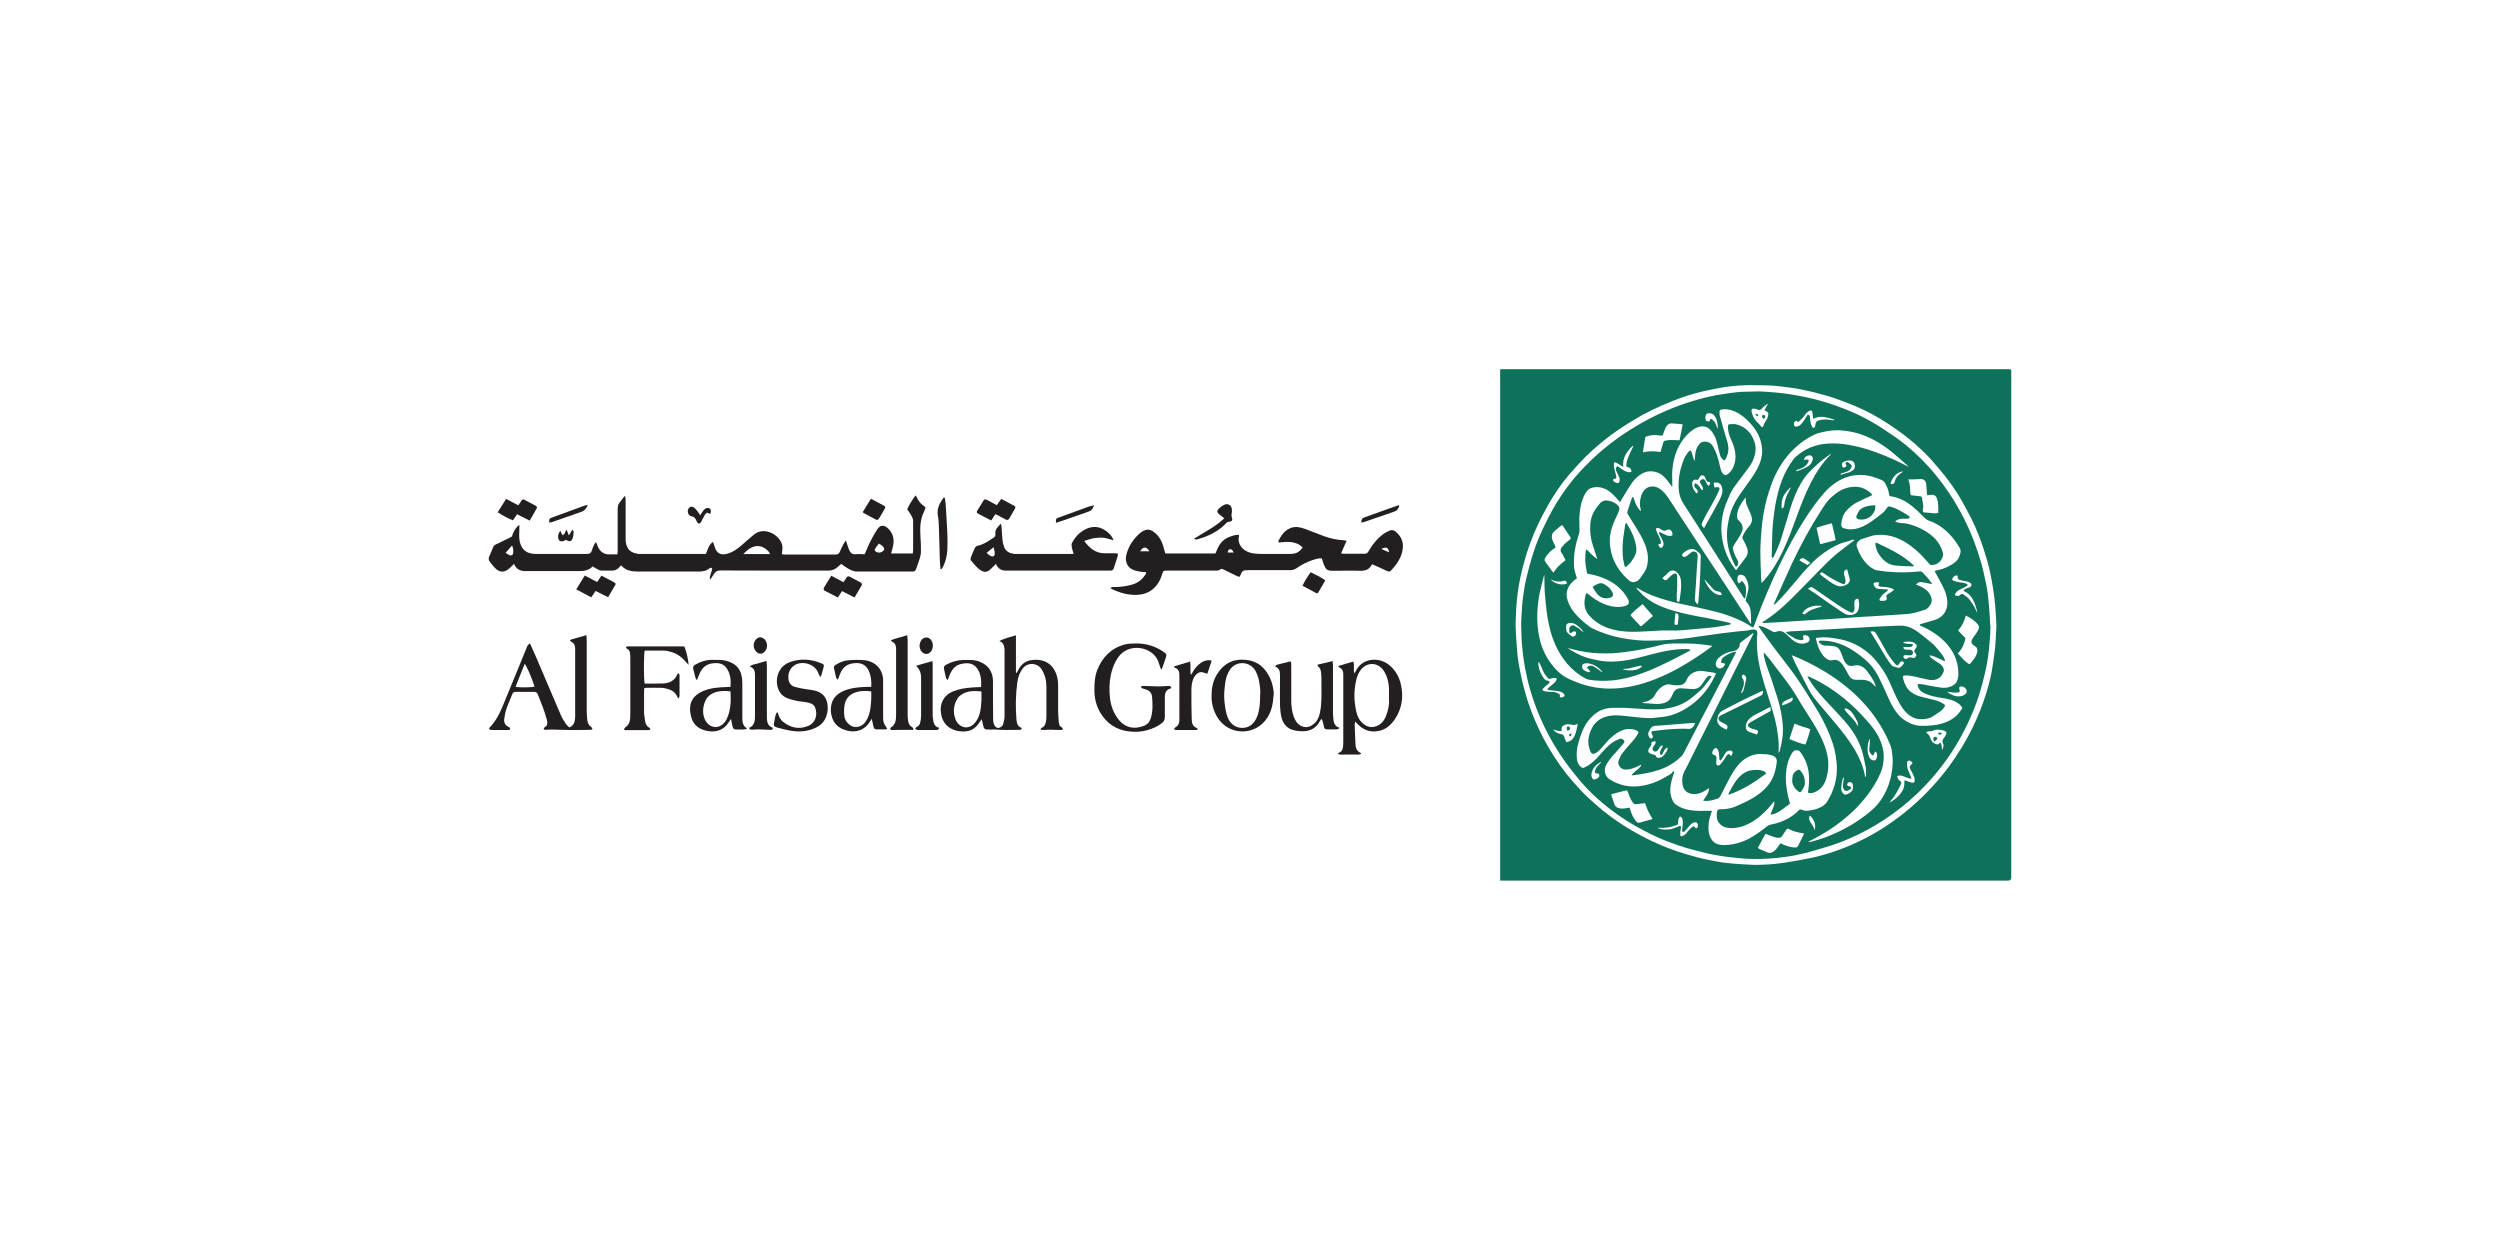 <?xml version="1.0" encoding="UTF-8"?>
<svg id="Layer_1" data-name="Layer 1" xmlns="http://www.w3.org/2000/svg" viewBox="0 0 160 80">
  <defs>
    <style>
      .cls-1 {
        fill: #231f20;
      }

      .cls-2 {
        fill: #0d7259;
      }
    </style>
  </defs>
  <g>
    <path class="cls-1" d="M58.06,32.6c.1-.25.41-.76.55-.9.08.15.14.3.24.43.1.12.23.21.38.34-.02.06-.03.15-.07.23-.27.52-.29,1.07-.25,1.63.02.33.04.65.03.98,0,.15-.04.3-.08.44-.06.21-.14.41-.21.61-.07.19-.09.22-.29.22-1.17,0-2.34,0-3.51,0-.27,0-.49-.14-.7-.27-.11-.07-.21-.15-.31-.22-.1.09-.19.17-.28.24-.16.13-.34.19-.55.19-2.29,0-4.58,0-6.87-.01-.26,0-.38.09-.49.29-.05.1-.13.2-.21.29-.05-.25.11-.46.14-.69-.05-.08-.11-.08-.17-.03-.21.18-.46.21-.72.21-1.28,0-2.56,0-3.84,0-.41,0-.8-.05-1.1-.4-.05.06-.1.1-.14.15-.11.11-.24.18-.4.19-.24,0-.48,0-.72,0-.07,0-.14-.03-.2-.06-.12-.06-.23-.13-.36-.21-.27.29-.62.3-.97.3-1.07,0-2.15,0-3.22,0,0,0-.02,0-.02,0-.36.02-.67-.08-.82-.46-.11.1-.19.19-.29.28-.36.3-.64.29-.96-.05-.11-.11-.2-.25-.3-.37-.1-.11-.09-.23-.03-.36.08-.19.17-.38.24-.57.05-.14.18-.18.29-.23.26-.13.53-.26.8-.39.04-.02.08-.05.12-.07.06-.28.26-.6.47-.74,0,.06,0,.11,0,.17,0,.33-.05.67.05,1,.14.46.46.68.95.69.41,0,.82,0,1.22,0,.7,0,1.41,0,2.11,0,.16,0,.25-.04.3-.2.04-.14.1-.27.16-.4.02-.05.06-.09.11-.15.03.06.06.1.07.14.09.33.35.68.84.64.15-.01.3,0,.46,0,0-.08.02-.13.02-.18,0-.9,0-1.81,0-2.71,0-.18.03-.33.15-.46.1-.11.19-.25.28-.37.02,0,.04.01.06.02,0,.08.02.16.02.24,0,.83,0,1.66,0,2.5,0,.16.03.32.09.46.13.32.41.42.73.47.05,0,.1,0,.14,0,1.33,0,2.66,0,3.99,0,.06,0,.13,0,.19,0,.12-.28.17-.58.45-.77.02.06.04.1.05.14.05.13.08.26.14.38.14.24.36.32.64.26.4-.09.71-.31,1.01-.57.27-.23.52-.47.8-.69.69-.55,1.76.09,1.81.82,0,.14-.02.28-.04.45.05,0,.12.02.19.02,1.07,0,2.15,0,3.22,0,.14,0,.24-.03.3-.18.07-.17.15-.33.24-.5.03-.06.08-.12.15-.22.05.17.09.29.13.41.03.08.06.17.1.24.08.16.18.25.38.23.19-.02.38,0,.59,0,.13-.29.24-.58.38-.85.13-.26.27-.51.43-.75.18-.27.41-.29.65-.08.34.3.45.69.36,1.13-.03.16-.08.32-.13.5h1.39c0-.08.02-.15.02-.22,0-.62,0-1.23,0-1.85,0-.11-.04-.22-.09-.31-.08-.15-.18-.28-.28-.43ZM49.28,35.46c-.04-.07-.05-.11-.07-.14-.49-.54-1.06-.49-1.64.14.57,0,1.12,0,1.71,0ZM56.25,34.78c-.09.12-.17.22-.24.33-.04.06-.04.12.02.17.14.13.37.11.51-.04.09-.1.06-.2-.13-.35-.04-.03-.09-.06-.16-.1ZM32.36,35.38c.09.06.17.12.25.15.12.05.21,0,.23-.12.02-.16.02-.33-.07-.5-.14.16-.26.3-.41.47Z"/>
    <path class="cls-1" d="M74.57,35.42h3.22c.16-.42.35-.82.8-1.02.22-.09.44-.18.7-.17,0,.05.02.09,0,.12-.11.5.27.88.68,1.01.19.06.41.08.61.09.66.01,1.33,0,1.99,0,.32,0,.56-.07.8-.41-.44-.44-.99-.37-1.54-.32,0-.04-.02-.07-.01-.1.19-.39.43-.73.88-.86.29-.08.56,0,.82.09.41.15.82.32,1.23.47.42.15.84.24,1.29.26.04,0,.07.02.14.04-.12.27-.23.52-.35.79.05.01.09.03.14.03.46,0,.91,0,1.37,0,.12,0,.18-.05.24-.15.26-.45.59-.86,1.02-1.16.1-.07.23-.12.34-.17.15-.07.29-.02.4.08.42.36.52.78.4,1.28-.11.46-.39.84-.7,1.18-.08.09-.17.1-.28.04-.24-.12-.48-.22-.72-.33-.07-.03-.14-.06-.21-.09-.02.01-.03.01-.04.02-.16.33-.43.4-.77.39-.57-.02-1.14,0-1.7,0-.38,0-.46-.06-.6-.42-.05-.12-.08-.24-.12-.37-.22-.03-.42.05-.61.11-.36.12-.69.29-1,.51-.15.1-.3.14-.47.13-.87,0-1.74,0-2.62,0-.36,0-.39.02-.53.36,0,.02-.03.04-.05.07-.05-.02-.1-.03-.15-.05-.29-.14-.57-.28-.86-.42-.09-.04-.16-.07-.25.02-.05.05-.16.05-.25.05-1.02,0-2.03,0-3.05,0-.04,0-.08,0-.12,0-.18,0-.2.02-.25.19-.12.4-.3.75-.64,1.02-.28.22-.6.32-.95.34-.59.03-1.14-.13-1.66-.38-.02-.01-.04-.02-.07-.04.09-.11.18-.08.26-.08.38,0,.76-.05,1.14-.16.38-.11.66-.35.86-.68,0-.01.01-.03.02-.04,0-.01,0-.03,0-.07-.14-.01-.28-.01-.41-.04-.16-.03-.32-.06-.46-.13-.35-.16-.5-.55-.39-.96.13-.52.42-.95.8-1.31.02-.02.05-.04.07-.06.39-.31.69-.32,1.1.12.23.24.35.55.43.87.02.09.05.18.09.29ZM73.56,35.28c-.2-.32-.4-.31-.59,0h.59ZM88.4,35.13c.19.08.34.15.5.22-.05-.32-.17-.37-.5-.22ZM78.96,35.36c-.07-.12-.12-.22-.23-.21-.1.01-.15.1-.16.21h.39Z"/>
    <path class="cls-1" d="M63.98,41.01c.33-.16.66-.24,1.04-.35,0,.29,0,.55,0,.81,0,.26,0,.53,0,.79,0,.26,0,.52,0,.79l.04.02c.03-.06.07-.11.1-.17.18-.38.48-.62.9-.66.26-.03.52-.02.78.08.38.15.61.43.75.79.1.25.13.51.13.77,0,.51,0,1.02,0,1.54,0,.26.02.51.04.77.01.16.05.3.21.37.03.01.04.07.06.11-.04.02-.08.05-.12.05-.24,0-.48-.02-.72-.02-.14,0-.27.02-.41.02-.06,0-.11-.02-.18-.03.02-.05.02-.09.03-.09.27-.1.3-.33.33-.56.01-.09.01-.19.01-.29,0-.6,0-1.2,0-1.8,0-.4-.09-.77-.31-1.12-.26-.41-.9-.47-1.22-.03-.19.26-.29.56-.33.86-.11.79-.12,1.58-.06,2.37.02.25.08.47.34.56,0,.11-.07.12-.14.12-.41,0-.81.02-1.22,0-.14,0-.29-.03-.43-.02-.14.01-.29,0-.43,0-.14,0-.2-.07-.23-.19-.03-.15-.07-.29-.11-.47-.06.08-.09.13-.13.18-.32.52-.75.66-1.29.59-.22-.03-.44-.1-.63-.22-.3-.2-.47-.48-.54-.84-.07-.34-.04-.66.12-.95.2-.36.54-.53.92-.64.41-.12.83-.15,1.26-.17.08,0,.16,0,.25-.01.02-.42,0-.82-.23-1.16-.23-.35-.58-.43-1.07-.31-.35.08-.55.33-.69.65-.05.11-.09.23-.15.38-.05-.07-.1-.11-.11-.16-.05-.18-.07-.36-.12-.54-.04-.15.02-.23.14-.29.33-.18.69-.29,1.07-.3.36,0,.72-.03,1.07.11.53.2.84.64.85,1.21,0,.84,0,1.68.01,2.52,0,.09.03.19.06.28.04.12.12.21.25.23.12.01.29-.11.33-.24.05-.17.09-.34.09-.52,0-1.4,0-2.8,0-4.2,0-.09-.01-.18-.03-.26-.03-.16-.12-.27-.29-.34ZM62.81,44.25c-.46-.04-.89-.05-1.27.2-.1.07-.21.16-.27.27-.26.43-.29.89-.1,1.36.13.32.54.63.99.38.13-.07.24-.19.32-.31.27-.39.3-.85.33-1.31.01-.19,0-.38,0-.59Z"/>
    <path class="cls-1" d="M64.07,33.57c.01.05.03.1.03.15.02.28.03.56.06.84.02.15.05.3.1.44.11.3.36.41.65.45.06,0,.11,0,.17,0,1.12,0,2.24,0,3.36,0,.08,0,.16,0,.27,0-.05-.18-.1-.32-.12-.46-.01-.08-.02-.18.02-.25.17-.33.42-.61.74-.8.61-.37,1.2-.24,1.67.24.11.11.19.25.25.4-.2-.05-.4-.13-.61-.16-.2-.02-.41-.01-.62.02-.21.03-.41.11-.65.18.34.46.72.78,1.28.79.21,0,.42,0,.62,0,.08,0,.16,0,.25.01,0,.08,0,.13-.01.18-.08.26-.17.51-.25.77-.03.1-.09.14-.19.15-.05,0-.1,0-.14,0-2.11,0-4.22,0-6.34,0-.07,0-.14,0-.22,0-.3,0-.52-.12-.65-.43-.07.07-.12.12-.17.17-.09.08-.17.17-.26.24-.16.13-.34.12-.51.02-.27-.16-.46-.42-.66-.65-.03-.04-.03-.13-.01-.18.08-.22.17-.43.27-.64.03-.05.1-.11.16-.12.4-.08.72-.32,1.06-.54.1-.06.09-.17.08-.26-.02-.27.19-.41.32-.59.02,0,.03,0,.05.01ZM63.15,35.39c.09.07.15.14.23.18.18.1.3.02.28-.18,0-.11-.04-.23-.07-.37-.16.13-.29.24-.45.37Z"/>
    <path class="cls-1" d="M36.46,46.55c.25-.12.32-.32.34-.54.02-.13.01-.27.01-.41,0-1.26,0-2.53,0-3.79,0-.1,0-.19,0-.29,0-.2-.06-.36-.25-.45-.02,0-.03-.03-.09-.1.04-.02.07-.03.11-.05.3-.09.61-.17.95-.27,0,.12.02.22.02.31,0,1.53,0,3.06,0,4.59,0,.18.02.37.04.55.02.18.1.33.26.44.04.02.05.08.07.13-.04.01-.08.04-.13.04-.43,0-.86.02-1.29.01-.4,0-.8-.02-1.2-.03-.14,0-.27.02-.41.02-.03,0-.08-.03-.09-.05-.01-.02.01-.08.04-.1.2-.1.21-.28.17-.45-.07-.28-.16-.55-.26-.82-.1-.29-.22-.56-.33-.85-.04-.11-.11-.16-.23-.16-.39,0-.78,0-1.18,0-.12,0-.19.04-.23.16-.12.32-.27.63-.38.96-.07.2-.1.42-.13.63-.03.22.07.39.27.49.04.02.08.05.11.07.01.12-.06.13-.13.13-.35,0-.7,0-1.05,0-.05,0-.11-.03-.16-.05,0-.05,0-.07,0-.08.42-.42.68-.95.9-1.49.5-1.2.99-2.41,1.48-3.61.03-.07.05-.14.09-.2.03-.04.08-.06.14-.11.13.3.25.56.37.83.54,1.26,1.07,2.51,1.61,3.77.08.19.2.37.31.54.06.09.15.16.22.23ZM32.99,43.96c.31.05,1.07.04,1.22-.02-.18-.58-.51-1.33-.63-1.45-.17.42-.34.84-.51,1.27-.02.06-.04.12-.07.2Z"/>
    <path class="cls-1" d="M85.63,42.63c.34-.1.66-.2.98-.29.09.24,0,.48.06.76.05-.08.08-.11.1-.15.42-.86,1.48-.91,2.11-.41.42.33.67.77.78,1.28.18.8.06,1.56-.41,2.24-.24.34-.54.61-.96.71-.53.12-.98-.01-1.36-.39-.06-.05-.11-.11-.19-.2-.02.08-.04.13-.04.18.01.41.03.83.05,1.24,0,.25.07.47.33.59.01,0,.01.03.03.06-.15.08-.32.03-.48.04-.17,0-.34,0-.5,0-.16,0-.33.03-.51-.03.03-.04.05-.08.07-.08.21-.08.25-.25.27-.44.01-.16.01-.32.01-.48,0-1.31,0-2.62,0-3.94,0-.06,0-.11,0-.17,0-.18-.05-.33-.23-.42-.03-.02-.05-.05-.11-.11ZM88.89,44.76c0-.26.02-.53,0-.79-.03-.34-.11-.68-.29-.98-.38-.65-1.18-.66-1.58-.02-.13.21-.21.45-.25.69-.12.58-.11,1.16,0,1.74.07.34.18.67.46.9.24.21.52.3.84.18.34-.12.53-.38.65-.7.12-.33.2-.67.18-1.03Z"/>
    <path class="cls-1" d="M74.3,42.83c-.06-.18-.12-.36-.19-.54-.38-.91-1.87-1.19-2.55-.22-.23.33-.37.7-.46,1.09-.11.51-.12,1.02-.06,1.53.06.52.25,1.01.59,1.41.43.51,1.02.58,1.59.35.23-.09.37-.27.44-.51.13-.45.11-.9.07-1.36-.02-.22-.15-.38-.38-.45-.08-.02-.15-.04-.23-.07-.04-.02-.07-.05-.1-.08.04-.11.12-.08.19-.08.31,0,.62.03.93.03.22,0,.43-.02.65-.03.1,0,.1,0,.18.12-.03.02-.06.05-.1.06-.23.07-.3.24-.32.46,0,.09,0,.18,0,.26,0,.36,0,.72,0,1.08,0,.17-.05.29-.18.39-.28.23-.6.36-.94.46-.39.11-.79.13-1.19.08-.81-.1-1.43-.52-1.84-1.23-.25-.44-.36-.92-.36-1.42,0-.43.02-.86.18-1.27.32-.82.88-1.4,1.75-1.64.23-.06.49-.07.74-.07.64,0,1.23.17,1.76.54.2.14.21.17.13.4-.05.15-.1.3-.15.45-.03.09-.06.17-.1.26-.02,0-.04,0-.06-.01Z"/>
    <path class="cls-1" d="M44.09,42.56c-.07-.07-.13-.11-.17-.17-.26-.31-.56-.55-.95-.66-.15-.04-.31-.09-.47-.09-.41-.01-.83,0-1.24,0-.06.19-.07,1.85,0,2.11.08,0,.16,0,.25,0,.31,0,.62,0,.94-.01.42-.02.74-.19.9-.59,0-.02.03-.04.05-.06.09.03.09.1.09.17,0,.42,0,.85,0,1.27,0,.05-.03.1-.06.18-.05-.06-.08-.1-.09-.13-.11-.25-.3-.39-.55-.47-.16-.05-.33-.09-.49-.09-.32-.01-.64,0-.96,0-.03,0-.06.01-.1.02,0,.04-.02.07-.02.1,0,.49,0,.98,0,1.46,0,.19.05.38.07.57.03.17.1.32.27.4.03.02.05.07.07.11-.04.02-.08.05-.12.05-.48,0-.96,0-1.44,0-.04,0-.07-.01-.15-.03.04-.06.06-.11.09-.14.21-.14.31-.34.32-.59,0-.11.01-.22.01-.34,0-1.17,0-2.34,0-3.5,0-.08,0-.16-.01-.24,0-.17-.06-.31-.23-.39-.02,0-.02-.04-.04-.06.06-.11.16-.07.23-.07.85,0,1.7,0,2.54,0,.25,0,.5,0,.74,0,.08,0,.16,0,.23.01.12.26.29.98.26,1.18Z"/>
    <path class="cls-1" d="M84.32,42.54c.32-.08.63-.15.97-.23,0,.11.02.2.02.28,0,.99,0,1.98,0,2.98,0,.13.01.26.02.38.02.27.06.53.42.64-.11.05-.15.09-.2.09-.21,0-.42,0-.62,0-.1,0-.17-.04-.19-.14-.02-.11-.05-.22-.08-.33-.02-.07-.03-.13-.09-.21-.04.06-.08.13-.12.19-.23.41-.59.6-1.04.61-.22,0-.45-.02-.66-.08-.39-.11-.63-.4-.73-.79-.06-.24-.09-.5-.1-.76-.01-.61,0-1.22,0-1.82,0-.05,0-.1,0-.14,0-.23-.03-.45-.32-.56.06-.05.09-.1.14-.11.26-.07.52-.13.79-.2.02,0,.05,0,.1.01,0,.08.01.17.01.25,0,.74,0,1.47,0,2.21,0,.37.04.74.17,1.08.11.28.26.51.56.61.25.08.46.02.65-.12.27-.19.4-.48.46-.79.06-.28.08-.57.09-.86.01-.43,0-.86,0-1.3,0-.13-.01-.26-.02-.38-.02-.14-.04-.28-.17-.38-.03-.02-.04-.08-.07-.14Z"/>
    <path class="cls-1" d="M47.79,46.65c-.07.01-.13.04-.2.04-.14,0-.27,0-.41,0-.22,0-.26-.03-.31-.25-.03-.12-.05-.25-.08-.43-.07.1-.11.15-.15.21-.29.47-.73.64-1.25.58-.56-.07-1-.34-1.15-.9-.2-.75-.03-1.35.8-1.69.47-.19.96-.22,1.46-.24.08,0,.16,0,.25-.01.04-.41,0-.8-.21-1.14-.14-.24-.37-.37-.66-.38-.6-.02-.95.22-1.16.8-.03.09-.07.17-.12.3-.05-.09-.07-.12-.09-.16-.05-.18-.09-.37-.14-.56-.03-.13,0-.21.12-.28.35-.2.74-.32,1.14-.31.29,0,.6-.01.88.07.64.18.99.58,1,1.4,0,.75,0,1.5,0,2.26,0,.26.04.5.28.65,0,.02,0,.04-.01.06ZM46.76,44.25c-.3-.04-.58-.04-.85.02-.33.08-.62.25-.77.59-.17.4-.2.81-.02,1.2.15.33.55.62.99.39.19-.1.32-.26.41-.45.25-.55.27-1.14.23-1.76Z"/>
    <path class="cls-1" d="M55.76,43.97c.02-.34-.01-.62-.1-.89-.2-.6-.64-.73-1.2-.6-.35.08-.56.32-.69.64-.05.12-.09.23-.15.38-.05-.06-.1-.09-.11-.14-.05-.19-.08-.39-.13-.58-.03-.1,0-.16.09-.22.25-.16.51-.28.8-.3.34-.03.69-.04,1.03-.01.75.07,1.23.63,1.22,1.32,0,.76,0,1.52,0,2.28,0,.13,0,.28.04.4.04.13.14.24.22.38-.02,0-.04.05-.08.05-.21,0-.42.01-.62,0-.12,0-.16-.09-.18-.19-.03-.15-.06-.29-.11-.49-.07.11-.11.17-.15.24-.3.45-.8.65-1.33.54-.19-.04-.37-.1-.54-.2-.28-.17-.46-.42-.54-.74-.05-.18-.07-.38-.05-.57.06-.64.48-.96,1.05-1.14.42-.13.85-.16,1.28-.17.08,0,.16,0,.26,0ZM55.77,44.25c-.34-.04-.65-.05-.95.04-.4.12-.68.37-.76.79-.05.25-.05.51-.02.76.02.19.12.36.27.49.22.2.46.26.75.14.24-.1.37-.3.47-.52.18-.38.2-.79.23-1.19.01-.16,0-.33,0-.51Z"/>
    <path class="cls-1" d="M81.51,44.49c-.04.59-.14,1.02-.38,1.41-.75,1.22-2.51,1.22-3.24-.03-.22-.38-.34-.79-.35-1.23-.01-.52.06-1.02.34-1.47.42-.7,1.04-1.02,1.85-.94.79.08,1.29.54,1.59,1.25.14.32.22.82.2,1.01ZM80.66,44.42c0-.12,0-.36-.04-.58-.04-.31-.11-.61-.26-.89-.35-.64-1.25-.69-1.65-.08-.16.24-.25.52-.29.8-.05.39-.1.77-.06,1.17.04.38.08.76.23,1.12.32.73,1.12.75,1.51.42.17-.14.28-.33.36-.53.16-.42.19-.87.19-1.43Z"/>
    <path class="cls-1" d="M49.78,45.61s.02.09.04.13c.06.18.15.34.3.46.48.38,1.02.5,1.6.26.51-.21.61-.75.45-1.17-.09-.24-.33-.3-.54-.34-.22-.05-.45-.05-.66-.1-.22-.05-.44-.1-.64-.19-.28-.13-.47-.36-.56-.68-.16-.56.04-1.37.85-1.63.66-.22,1.31-.16,1.94.1.18.07.19.11.14.29-.04.15-.09.31-.13.46-.01.03-.04.06-.08.14-.05-.11-.09-.18-.12-.26-.22-.65-1.23-.88-1.69-.36-.19.21-.25.46-.22.73.02.26.17.44.41.51.24.07.48.11.72.15.29.04.59.06.86.2.24.13.39.32.47.58.09.34.07.67-.05.99-.15.4-.46.63-.84.77-.45.17-.92.2-1.39.12-.31-.05-.61-.13-.91-.21-.2-.06-.23-.11-.19-.32.03-.15.06-.3.09-.45.02-.07.06-.14.09-.2.02,0,.04.01.06.02Z"/>
    <path class="cls-1" d="M56.99,41c.35-.18.71-.21,1.07-.35.01.13.03.22.03.32,0,1.23,0,2.46,0,3.7,0,.39,0,.78,0,1.18,0,.1.02.19.03.28.02.18.1.32.25.41.06.03.11.07.06.18-.06,0-.13-.02-.19-.01-.37,0-.73,0-1.1.01-.03,0-.07.01-.09,0-.03-.01-.07-.04-.08-.07,0-.02.01-.07.03-.08.33-.19.35-.51.35-.84,0-1.35,0-2.7,0-4.05,0-.08,0-.16,0-.24-.02-.15-.07-.28-.22-.35-.03-.02-.06-.05-.12-.09Z"/>
    <path class="cls-1" d="M76.65,46.69s-.07.03-.1.03c-.43,0-.86,0-1.29,0-.04,0-.09-.04-.13-.06.03-.03.05-.08.08-.1.19-.1.27-.27.27-.47,0-.97,0-1.93,0-2.9,0-.2-.06-.36-.26-.45-.03-.01-.06-.02-.09-.04l.03-.06c.33-.1.66-.2,1.01-.3.05.28,0,.55.03.84.09-.04.1-.12.14-.18.13-.23.3-.43.52-.58.15-.1.31-.16.49-.17.06,0,.12.02.2.03-.1.29-.19.56-.28.84-.1-.03-.18-.05-.26-.08-.18-.06-.33,0-.46.13-.16.17-.23.38-.27.6-.03.16-.03.32-.03.48,0,.59,0,1.18.02,1.78,0,.26.07.47.34.57.01,0,.02.02.03.04,0,.01,0,.03,0,.08Z"/>
    <path class="cls-1" d="M49.46,46.58c0,.13-.07.14-.16.13-.24-.01-.48-.02-.72-.03-.15,0-.3.01-.45.02-.08,0-.17.01-.18-.12.36-.16.37-.48.37-.82,0-.85,0-1.69,0-2.54,0-.25-.04-.46-.33-.56.16-.16.35-.14.52-.2.17-.06.34-.1.55-.16.01.13.02.22.02.31,0,1.02,0,2.05,0,3.07,0,.08,0,.16,0,.24,0,.28.06.54.36.65Z"/>
    <path class="cls-1" d="M60.11,46.58c-.05.15-.13.14-.21.14-.38,0-.76,0-1.15,0-.02,0-.03,0-.05,0-.04-.02-.09-.05-.13-.08.03-.04.04-.08.08-.1.12-.07.22-.15.24-.28.03-.15.06-.3.06-.45,0-.66,0-1.33,0-1.99,0-.15,0-.3,0-.46q0-.45-.32-.74c.35-.13.69-.2,1.05-.31,0,.12.01.21.01.29,0,1.03,0,2.06,0,3.09,0,.1,0,.19.02.29.03.26.07.52.39.6Z"/>
    <path class="cls-1" d="M53.19,36.84c.27.15.52.28.79.42.06-.09.13-.18.18-.27.06-.1.12-.14.23-.08.23.13.46.25.69.37.07.04.11.11.07.18-.14.25-.3.5-.46.78-.28-.14-.53-.27-.8-.41-.08.13-.17.26-.27.41-.3-.15-.59-.3-.87-.45-.03-.02-.05-.12-.03-.16.15-.25.31-.5.48-.78Z"/>
    <path class="cls-1" d="M37.43,36.84c.29.15.54.28.79.41.09-.14.17-.26.27-.41.23.12.45.24.67.35.32.17.28.15.11.43-.11.19-.22.38-.35.6-.15-.07-.28-.14-.41-.2-.13-.06-.25-.13-.39-.2-.09.14-.18.26-.28.41-.33-.17-.63-.33-.96-.51.19-.31.36-.59.54-.88Z"/>
    <path class="cls-1" d="M63.79,32.34c.1-.15.19-.27.29-.41.29.15.56.3.83.44.08.04.09.11.05.18-.12.21-.25.43-.37.64-.07.11-.15.1-.24.05-.18-.1-.37-.19-.55-.29-.03-.01-.06-.02-.1-.04-.08.13-.17.25-.26.4-.29-.15-.58-.29-.85-.44-.08-.04-.1-.12-.04-.2.13-.21.27-.42.39-.63.06-.1.13-.1.22-.05.21.12.42.23.65.35Z"/>
    <path class="cls-1" d="M31.85,32.79c.19-.31.36-.58.54-.86.27.14.51.27.78.41.06-.09.12-.17.18-.26.09-.14.1-.15.24-.08.23.12.45.24.68.36.08.04.12.1.08.17-.14.26-.29.51-.45.79-.28-.14-.53-.27-.81-.41-.08.12-.16.24-.26.39-.34-.13-.65-.3-.97-.51Z"/>
    <path class="cls-1" d="M60.19,36.41c-.01-.17-.03-.34-.04-.52-.02-.8-.04-1.6-.07-2.4,0-.17-.03-.33-.06-.5-.07-.44.12-.79.36-1.13,0,0,.03,0,.08-.02.02.13.05.26.06.39.04.63.08,1.26.11,1.89.02.36.01.72,0,1.08-.02.35-.1.7-.25,1.02-.03.07-.08.13-.12.2-.02,0-.04,0-.07,0Z"/>
    <path class="cls-1" d="M76.41,34.48c.67-.42,1.36-.76,1.94-1.3-.05-.05-.09-.09-.13-.12-.07-.05-.15-.1-.21-.16-.12-.12-.14-.21-.02-.33.11-.11.24-.21.38-.27.22-.1.44.04.47.28,0,.07,0,.15,0,.21-.03.13-.04.24.01.37.05.12-.03.23-.18.23-.09,0-.15.04-.2.1-.51.53-1.15.84-1.86,1.03-.03,0-.06.01-.09.01-.02,0-.04-.02-.1-.05Z"/>
    <path class="cls-1" d="M83.87,36.62c.34.16.65.31.95.52-.16.27-.3.51-.44.76-.04.07-.09.09-.16.05-.28-.15-.56-.3-.86-.46.14-.32.33-.58.52-.88Z"/>
    <path class="cls-1" d="M55.23,32.75c.16-.26.33-.54.51-.83.3.16.58.31.86.46.07.04.07.1.03.17-.13.22-.25.44-.39.66-.03.04-.12.08-.15.06-.28-.14-.56-.3-.84-.45-.01,0-.01-.03-.03-.07Z"/>
    <path class="cls-1" d="M44.8,33c.06-.1.1-.17.15-.23.04-.06.08-.12.13-.17.11-.1.23-.12.33-.06.1.06.11.15.05.35-.07-.03-.14-.05-.22-.08-.16.12-.21.31-.31.47-.03.04-.03.09-.06.13-.08.13-.18.13-.26,0-.03-.05-.05-.1-.07-.15-.06-.11-.12-.19-.26-.21-.21-.03-.32-.27-.23-.47.07-.15.22-.2.36-.1.1.07.18.18.26.28.05.06.08.13.14.23Z"/>
    <path class="cls-1" d="M87.12,33.45c0-.21.06-.29.21-.34.53-.19,1.06-.38,1.59-.57.21-.08.42-.15.63-.22,0,.17-.12.35-.29.41-.41.15-.82.29-1.24.43-.21.07-.42.15-.63.22-.08.03-.16.04-.28.07Z"/>
    <path class="cls-1" d="M37.6,32.37c-.08.15-.17.3-.35.37-.41.14-.81.29-1.22.43-.21.07-.42.15-.63.22-.08.03-.16.04-.25.06-.01-.22,0-.26.18-.33.46-.17.91-.33,1.37-.5.21-.08.42-.16.63-.23.08-.03.16-.05.25-.07.01.01.02.03.03.04Z"/>
    <path class="cls-1" d="M48.66,40.78c.08.03.15.04.21.08.31.23.29.75-.04.93-.12.07-.24.07-.36-.02-.3-.22-.32-.68-.02-.91.06-.05.14-.06.21-.09Z"/>
    <path class="cls-1" d="M67.58,33.46c0-.26-.01-.27.16-.33.53-.2,1.06-.39,1.59-.58.14-.05.28-.11.43-.15.07-.02.15-.04.26-.06-.07.2-.16.34-.32.39-.5.18-1.01.36-1.51.53-.19.07-.39.13-.61.2Z"/>
    <path class="cls-1" d="M58.85,41.32c.02-.09.02-.18.06-.25.06-.14.17-.25.34-.27.16-.02.27.06.36.19.13.19.12.51-.02.7-.17.21-.42.22-.6.02-.09-.1-.12-.2-.14-.38Z"/>
    <path class="cls-1" d="M36.26,33.89c.05.14.09.23.15.38.09-.15.15-.25.22-.37.04.06.08.09.08.13,0,.12-.01.24-.04.35-.08.28-.19.32-.46.17-.04.02-.09.05-.13.07-.2.08-.34-.01-.36-.23-.01-.16.03-.29.15-.42.02.06.03.11.05.15.03.05.07.09.1.14.04-.04.09-.07.11-.11.04-.07.07-.15.13-.27Z"/>
  </g>
  <g>
    <path class="cls-2" d="M96.01,56.37V23.64s.08-.01.11-.01c.12,0,.23,0,.35,0,10.68,0,21.36,0,32.04,0,.22,0,.21-.01.21.21,0,10.77,0,21.55,0,32.32q0,.2-.2.2c-10.78,0-21.56,0-32.34,0h-.17ZM127.77,40.07c-.02-.45-.04-.89-.08-1.33-.03-.33-.07-.66-.12-.99-.06-.39-.13-.78-.21-1.16-.11-.49-.25-.98-.41-1.46-.21-.65-.46-1.28-.76-1.89-.2-.4-.41-.79-.63-1.18-.31-.55-.67-1.07-1.06-1.57-.27-.34-.56-.67-.85-1.01-.34-.39-.72-.74-1.11-1.09-.52-.45-1.07-.85-1.64-1.23-.7-.46-1.42-.86-2.19-1.18-.45-.19-.91-.36-1.37-.52-.35-.12-.72-.21-1.08-.31-.22-.06-.45-.11-.68-.16-.22-.05-.44-.09-.66-.13-.29-.05-.58-.08-.88-.12-.26-.03-.52-.06-.78-.07-.4-.02-.8-.01-1.2-.02-.56,0-1.11.04-1.66.12-.46.07-.92.17-1.38.27-.68.15-1.34.37-1.99.63-.93.36-1.82.8-2.67,1.33-1.18.72-2.26,1.56-3.21,2.57-.26.28-.52.57-.77.86-.66.78-1.19,1.65-1.66,2.55-.42.8-.76,1.63-1.03,2.49-.16.53-.3,1.06-.41,1.6-.11.56-.19,1.12-.23,1.69-.02.21-.02.42-.03.63-.01.24-.03.47-.02.71.02.5.05.99.09,1.49.02.3.06.61.11.91.08.43.16.86.27,1.29.12.47.25.93.41,1.39.25.72.56,1.41.91,2.09.43.8.92,1.57,1.48,2.28.28.35.59.69.89,1.02.19.21.4.4.6.59.28.25.56.5.85.74.76.61,1.58,1.14,2.45,1.6.73.38,1.48.72,2.26.98.44.15.9.28,1.35.4.42.11.85.19,1.29.27.31.06.63.09.95.12.45.04.89.06,1.34.08.18,0,.37,0,.55-.01.27-.01.54-.02.8-.05.39-.04.78-.1,1.17-.17.26-.04.51-.09.76-.14.26-.05.52-.1.77-.16.5-.13.99-.28,1.47-.46,1.07-.4,2.07-.91,3.01-1.54,1.05-.7,2.01-1.52,2.87-2.46.37-.4.72-.82,1.05-1.26.6-.81,1.12-1.66,1.56-2.56.34-.71.63-1.43.86-2.18.17-.56.32-1.12.4-1.69.06-.42.13-.83.17-1.25.04-.44.05-.88.08-1.32Z"/>
    <path class="cls-2" d="M127.39,40.03c0,.49-.04.98-.09,1.46-.05.53-.14,1.06-.26,1.58-.22.98-.52,1.93-.93,2.85-.46,1.04-1.02,2.01-1.69,2.92-.38.52-.8,1-1.24,1.47-.61.64-1.27,1.21-1.98,1.73-.72.53-1.49.99-2.3,1.38-.71.34-1.43.63-2.19.84-.37.11-.74.22-1.11.32-.44.11-.88.2-1.33.26-.71.1-1.42.15-2.13.13-.38,0-.76-.04-1.14-.08-.31-.03-.62-.07-.93-.12-.28-.04-.56-.1-.83-.16-.4-.1-.81-.2-1.21-.31-.4-.12-.79-.25-1.18-.4-.54-.2-1.07-.44-1.58-.71-.82-.42-1.59-.91-2.32-1.48-.46-.36-.89-.74-1.3-1.16-.37-.38-.71-.79-1.04-1.21-.56-.72-1.06-1.47-1.49-2.28-.36-.67-.67-1.37-.92-2.08-.18-.51-.34-1.04-.46-1.57-.11-.48-.2-.96-.26-1.45-.06-.47-.1-.93-.11-1.41,0-.21-.02-.43-.02-.64.02-.39.04-.79.07-1.18.03-.3.06-.61.11-.91.04-.28.09-.56.16-.83.1-.4.2-.81.32-1.21.19-.67.44-1.32.74-1.95.36-.76.75-1.51,1.23-2.2.36-.53.76-1.04,1.2-1.51.4-.43.81-.83,1.25-1.21.43-.37.88-.72,1.35-1.04.76-.52,1.55-.98,2.38-1.37.58-.27,1.17-.51,1.78-.71.48-.16.97-.3,1.47-.41.29-.07.59-.12.88-.16.3-.05.59-.09.89-.12.17-.02.35-.03.52-.03.3,0,.59-.02.89-.02.35.01.7.04,1.04.07.31.03.61.06.92.11.36.06.72.12,1.08.2.37.08.73.17,1.09.28.41.12.81.26,1.2.41.96.36,1.86.83,2.71,1.4.45.3.9.6,1.32.94.74.61,1.41,1.28,2.01,2.03.54.67,1.02,1.38,1.44,2.14.35.63.65,1.27.91,1.94.19.5.36,1.01.51,1.53.08.3.15.6.21.9.07.32.14.63.18.95.05.42.09.85.12,1.27.02.27.03.55.04.82ZM111.12,41.71s-.02.07-.04.09c-.06.12-.13.25-.19.37-.31.6-.63,1.21-.94,1.81-.36.7-.73,1.4-1.09,2.09-.37.71-.73,1.41-1.1,2.12-.04.08-.09.16-.16.22-.42.41-.91.7-1.47.88-.26.08-.52.15-.79.2-.27.05-.54.09-.81.13-.03,0-.06,0-.11-.02.06-.07.11-.13.16-.17.1-.09.2-.17.3-.25.07-.07.15-.14.16-.25-.11.05-.21.1-.31.15-.24.11-.48.19-.75.17-.26-.02-.48-.32-.39-.57.06-.15.12-.3.21-.43.15-.21.32-.4.49-.59.19-.22.4-.43.53-.69.06-.11.05-.13-.05-.2-.04-.03-.09-.05-.13-.06-.26-.08-.53-.08-.79.02-.23.09-.43.22-.62.37-.29.23-.51.52-.76.8-.11.12-.22.24-.37.31-.15.07-.25.04-.31-.11-.2-.46-.17-.92.03-1.37.18-.41.47-.7.89-.84.31-.11.64-.12.97-.1.45.04.9.1,1.35.14.2.02.41.03.62.03.19,0,.38-.05.57-.06.49-.03.95-.16,1.39-.39.86-.45,1.53-1.11,2-1.97.08-.14.14-.29.22-.45-.11-.03-.19-.05-.28-.06-.15-.03-.31-.04-.47-.07-.17-.03-.33-.04-.5.01-.31.09-.53.27-.65.57-.03.09-.09.15-.16.21-.11.08-.24.11-.37.11-.15,0-.31,0-.45-.04-.25-.06-.45.02-.64.17-.17.13-.3.3-.4.49-.07.15-.19.25-.33.33-.1.06-.21.1-.33.12-.04,0-.1,0-.13.06.04,0,.06,0,.09.01.19.01.38.02.56.04.22.02.45.02.67-.03.21-.05.39-.16.5-.35.05-.09.09-.19.14-.29.09-.21.26-.32.48-.32.11,0,.22.02.33.02.16.01.32.03.48.03.19,0,.35-.07.48-.21.08-.09.13-.19.2-.28.07-.09.12-.19.2-.27.07-.07.17-.11.29-.07-.02.04-.03.07-.05.1-.15.2-.29.4-.45.59-.19.23-.43.41-.65.6-.62.55-1.35.78-2.16.83-.53.03-1.07-.01-1.6-.05-.42-.03-.84-.05-1.26-.04-.23,0-.47.01-.69.08-.34.09-.63.31-.87.56-.21.22-.37.48-.5.76-.13.29-.22.59-.31.9-.09.32-.11.63-.08.96.02.2.09.37.24.51.08.07.16.11.26.04.06-.04.13-.07.19-.1.33-.2.59-.48.84-.77.21-.24.43-.48.69-.68.16-.12.33-.2.51-.27.09-.04.2,0,.28.09.07.08.01.15-.03.2-.18.22-.35.43-.54.63-.22.24-.43.49-.58.78-.16.33-.04.72.24.89.66.42,1.38.54,2.14.4.42-.08.82-.22,1.2-.42.15-.08.3-.17.44-.25.09-.05.19-.1.24-.2.01-.02.05-.03.11-.06-.01.08-.01.12-.03.16-.1.27-.17.55-.21.84-.04.3,0,.59.13.86.05.11.11.2.21.28.26.19.55.29.86.35.45.08.9.05,1.35.05.03,0,.06,0,.1,0,0,.04-.01.06-.02.09-.12.32-.2.64-.2.98,0,.25.04.48.16.7.1.17.23.31.44.37.18.05.35.06.53.05.55-.03,1.05-.18,1.53-.44.38-.22.74-.47,1.08-.75.05-.04.12-.08.19-.1.13-.04.26-.06.39-.09.55-.16,1.06-.42,1.46-.84.05-.06.1-.07.18-.04.1.03.2.08.3.07.29-.02.58-.07.85-.19.21-.1.39-.22.51-.43.4-.66.61-1.36.6-2.13,0-.27-.04-.53-.08-.8-.07-.49-.24-.96-.43-1.42-.23-.56-.51-1.09-.83-1.61-.42-.68-.84-1.36-1.29-2.01-.45-.64-.95-1.25-1.42-1.88-.32-.42-.62-.85-.93-1.28-.01-.02-.02-.04-.03-.08.04,0,.08,0,.1,0,.11.04.23.07.34.12.16.07.31.16.46.24.08.04.16.05.24.01.05-.02.1-.03.15-.04.17-.02.32.05.44.16.11.1.22.2.32.3.17.16.35.29.59.33.17.03.34.01.5-.07.09-.05.14-.14.12-.23-.04-.19-.23-.28-.42-.2.01.08.02.16.04.24-.07.06-.15.06-.23.04-.1-.02-.21-.04-.31-.09-.18-.1-.35-.21-.52-.32-.02-.02-.04-.05-.07-.1.1-.02.17-.03.25-.04.6-.03,1.21-.07,1.81-.1.6-.03,1.21-.06,1.81-.1.6-.03,1.2-.06,1.8-.1.43-.02.86-.04,1.29-.06.18,0,.37-.02.55,0,.36.04.68.2.96.41.32.24.63.5.94.76.08.06.14.14.2.21.13.16.27.31.39.48.09.12.16.24.18.39-.07.02-.11-.03-.16-.05-.19-.08-.37-.17-.56-.25-.08-.03-.17-.04-.26-.06,0,0,0,.02-.01.03.03.04.05.09.09.12.1.08.2.15.3.22.14.09.29.16.4.29.12.14.17.28.08.46-.09.17-.19.32-.38.4-.17.07-.34.08-.52.05-.31-.06-.61-.14-.92-.21-.19-.04-.39-.08-.59-.07-.15,0-.19.05-.15.19.05.2.12.39.22.56.1.16.24.29.4.39.19.12.4.19.61.24.27.07.54.13.81.2.2.05.38.13.55.24.11.07.12.1.04.21-.06.09-.13.17-.21.24-.15.11-.31.2-.46.31-.16.11-.33.18-.52.2-.3.04-.59.03-.86-.12-.25-.13-.43-.32-.59-.53-.18-.25-.32-.52-.45-.79-.14-.31-.27-.61-.41-.92-.17-.38-.38-.73-.63-1.06-.22-.3-.46-.59-.75-.82-.5-.42-1.07-.7-1.7-.84-.23-.05-.47-.09-.7-.12-.17-.02-.35-.02-.52-.02-.14,0-.27.03-.42.04.08.41.21.79.46,1.11.09.12.2.21.34.28.09.05.17.05.26.03.21-.05.39,0,.54.15.09.09.16.2.23.31.11.18.2.37.31.55.1.17.25.25.45.25.13,0,.26-.01.39,0,.1,0,.2.01.29.04.2.05.36.18.49.34.02.02.04.04.06.05,0,0,.02,0,.02-.01-.05-.13-.08-.27-.16-.39-.13-.22-.27-.43-.43-.63-.22-.27-.51-.4-.87-.3-.16.04-.29,0-.41-.11-.1-.1-.16-.22-.21-.35-.06-.17-.12-.34-.2-.5-.07-.15-.18-.24-.34-.28-.1-.02-.21-.03-.32-.04-.1,0-.2-.01-.3-.01-.15,0-.26-.09-.37-.18-.02-.02-.05-.07-.04-.09.02-.03.06-.04.1-.05,0,0,0,0,.01,0,.43-.01.85.06,1.25.21.58.22,1.09.56,1.56.96.37.31.66.67.88,1.09.15.29.28.59.42.88.17.37.32.76.53,1.11.21.36.46.67.82.89.28.17.57.29.9.31.28.01.55,0,.83-.03.37-.04.73-.13,1.06-.3.33-.17.59-.41.78-.72.06-.1.06-.1-.02-.2-.11-.14-.26-.24-.42-.32-.3-.14-.62-.18-.93-.23-.32-.05-.62-.12-.92-.24-.16-.07-.31-.15-.41-.29-.05-.07-.08-.16-.11-.24-.02-.06.01-.1.07-.1.04,0,.09,0,.13,0,.2.03.4.07.59.11.24.04.48.09.73.12.19.02.38.01.56-.06.17-.06.33-.15.42-.32.05-.11.09-.24.1-.36.02-.48-.06-.94-.27-1.37-.27-.55-.68-.97-1.18-1.32-.29-.21-.61-.38-.94-.52-.04-.02-.09-.03-.07-.1.12-.04.24-.07.36-.11.22-.07.45-.12.67-.2.23-.08.42-.23.56-.44.18-.3.2-.62.14-.95-.06-.34-.21-.65-.38-.96-.11-.21-.23-.42-.34-.63-.02-.04-.04-.08-.06-.13.07-.02.12-.04.18-.05.26-.05.5-.13.73-.26.29-.15.56-.32.68-.65.07-.18.11-.35,0-.53-.19-.32-.41-.63-.68-.9-.36-.37-.77-.65-1.26-.82-.13-.04-.22-.12-.31-.2-.32-.32-.64-.65-1.02-.91-.33-.23-.69-.39-1.1-.45-.11-.02-.13-.03-.14-.14-.03-.27-.14-.51-.27-.73-.05-.08-.12-.14-.21-.18-.35-.15-.7-.27-1.08-.31-.41-.04-.8,0-1.19.14-.55.2-1,.55-1.39.98-.47.53-.87,1.1-1.25,1.69-.6.93-1.12,1.9-1.6,2.9-.56,1.17-1.07,2.36-1.52,3.58-.05.13-.09.25-.14.38-.03.08-.06.09-.13.05-.02,0-.03-.02-.05-.03-.46-.32-.97-.53-1.5-.72-.52-.18-1.06-.31-1.6-.43-.37-.09-.74-.16-1.11-.24-.57-.12-1.12-.26-1.67-.44-.48-.16-.94-.35-1.37-.62-.03-.02-.06-.03-.09-.05,0,.03,0,.05.02.07.13.14.26.29.4.42.47.42,1.02.69,1.61.89.3.1.61.18.92.26.34.08.69.15,1.04.22.22.04.44.07.66.12.31.06.61.12.92.19.13.03.26.06.39.09.04.01.08.03.07.08,0,0-.01.02-.02.02-.05.02-.1.03-.16.04-.51.1-1.02.17-1.54.21-.22.02-.44.04-.66.06-.49.05-.98.1-1.47.08-.18,0-.37,0-.55,0-.51.03-1.01.06-1.51.08-.53.02-1.05,0-1.57-.13-.52-.12-.98-.35-1.37-.7-.12-.11-.24-.24-.33-.38-.18-.28-.2-.6-.15-.92.02-.12.04-.24.12-.35.04.03.08.06.12.09.28.24.59.44.93.59.35.15.71.24,1.1.21.12-.01.25-.03.37-.08.17-.06.22-.22.14-.38-.18-.35-.42-.64-.73-.89-.48-.38-1.02-.59-1.61-.72-.1-.02-.19-.04-.29-.06-.09-.38-.14-.76-.12-1.14,0-.1.02-.21.03-.31,0-.03.03-.06.05-.1.23.22.42.46.69.62-.1-.3-.2-.59-.29-.88-.1-.32-.16-.64-.17-.97,0-.25,0-.5.07-.75.1-.38.31-.69.57-.98.11-.11.24-.18.39-.17.1,0,.2.03.29.05.16.05.32.13.44.25.1.09.14.21.09.34-.05.14-.11.28-.18.42-.18.37-.33.75-.39,1.17-.06.45,0,.9.13,1.32.21.63.58,1.14,1.08,1.57.15.13.31.14.47.06.07-.03.14-.08.19-.14.11-.14.21-.29.31-.44.13-.19.19-.4.22-.63.05-.4-.02-.78-.17-1.16-.17-.43-.41-.82-.65-1.2-.15-.24-.3-.49-.45-.73-.04-.06-.04-.12-.02-.19.03-.08.05-.17.08-.25.06-.19.12-.38.19-.57.01-.04.03-.09.1-.08.02.05.04.1.06.16.07.23.17.44.32.63.03.03.05.08.11.08,0,0,0-.01,0-.02,0-.03,0-.05-.02-.08-.08-.3-.05-.58.04-.87.2-.6.77-.77,1.26-.38.19.15.35.34.49.55.17.27.35.53.52.8.54.82,1.08,1.65,1.62,2.47.57.87,1.15,1.74,1.72,2.62.45.69.9,1.38,1.35,2.07.02.03.04.05.07.09,0-.26,0-.49-.02-.73-.02-.27-.09-.51-.29-.7-.04-.04-.05-.08-.03-.13.01-.04.02-.08.03-.12.04-.15.08-.3.12-.45.06-.3,0-.57-.16-.84-.07-.12-.16-.17-.29-.19-.1-.01-.17.03-.21.12-.05.12-.03.24,0,.35,0,.03.04.08.06.08.03,0,.07-.03.1-.05.01,0,.02-.03.03-.04.05-.06.09-.07.14,0,.06.07.11.15.15.24.1.26.03.52,0,.78,0,.02-.02.04-.04.04-.02,0-.04-.01-.05-.03-.02-.01-.03-.04-.04-.06-.31-.49-.62-.97-.93-1.46-.97-1.51-1.93-3.02-2.9-4.52-.21-.32-.3-.67-.31-1.04-.02-.61.1-1.2.33-1.77.08-.2.19-.38.34-.54.07-.07.11-.06.15.03.04.1.07.21.1.32.03.09.04.19.12.26.01-.13,0-.25.02-.37.02-.25.09-.49.26-.69.09-.1.2-.17.34-.17.22,0,.4.08.52.28.03.05.06.09.08.14.16.3.26.63.34.96.03.13.06.27.1.4.03.12.08.23.18.31.09.08.13.08.23.02.16-.1.27-.25.36-.41.22-.44.21-.9.07-1.36-.06-.21-.16-.41-.24-.61-.09-.23-.15-.46-.14-.7,0-.1.03-.14.12-.14.12,0,.25-.02.37,0,.5.11.87.41,1.1.87.18.36.23.73.12,1.12-.06.25-.17.47-.31.68-.24.34-.49.66-.74.99-.19.25-.38.51-.52.8-.05.11-.09.23-.15.35-.22.48-.36.98-.4,1.51-.04.48,0,.96.13,1.44.14.54.38,1.03.71,1.48.03.03.06.06.08.1.02-.02.04-.02.04-.03.2-.26.39-.51.58-.77.15-.2.17-.43.08-.65-.07-.2-.18-.38-.27-.57-.03-.05-.03-.09,0-.15.1-.25.26-.46.43-.66.16-.18.2-.38.14-.6-.05-.16-.12-.32-.19-.47-.08-.18-.17-.35-.18-.54,0-.07,0-.15,0-.22-.19.23-.36.47-.47.75-.06.15-.09.31-.09.47,0,.1.03.19.11.26.02.02.05.04.07.07.18.19.23.42.13.66-.05.12-.12.24-.19.35-.11.18-.22.35-.33.52-.04.07-.08.16-.05.24.03.12.07.23.11.34.05.12.11.23.17.34.06.1.06.21.03.31-.01.05-.05.11-.09.12-.07.02-.08-.06-.1-.1-.16-.3-.28-.61-.37-.93-.11-.39-.15-.79-.13-1.2.01-.24.06-.48.1-.72.07-.41.21-.79.41-1.16.23-.41.51-.78.78-1.16.26-.36.52-.72.71-1.12.19-.4.29-.82.23-1.28-.05-.38-.18-.73-.39-1.05-.18-.28-.4-.52-.64-.74-.28-.25-.58-.45-.94-.55-.19-.05-.39-.08-.6-.04-.12.02-.14.04-.14.16,0,.1,0,.2.03.29.06.23.13.46.2.7.09.32.19.63.28.95.06.24.08.48.02.72-.03.12-.09.24-.15.36-.04.08-.08.08-.15.03-.1-.08-.17-.18-.2-.3-.07-.26-.12-.52-.19-.78-.08-.32-.22-.62-.45-.85-.06-.06-.12-.11-.19-.14-.24-.1-.48-.07-.71.04-.21.11-.39.26-.55.42-.61.63-.89,1.41-.96,2.26-.03.31,0,.63,0,.94,0,.04.02.09-.03.13-.02-.03-.05-.06-.07-.1-.15-.21-.31-.42-.5-.59-.37-.32-.93-.38-1.34-.14-.26.15-.47.35-.64.59-.21.3-.39.61-.58.92-.06.1-.12.2-.18.31-.04-.03-.06-.05-.08-.07-.07-.08-.13-.16-.2-.23-.21-.22-.42-.43-.71-.55-.26-.11-.52-.14-.79-.07-.24.06-.38.23-.49.44-.21.41-.3.85-.33,1.3-.03.34,0,.68,0,1.02,0,.06-.01.12-.03.18-.05.19-.12.38-.17.57-.09.36-.14.73-.16,1.1,0,.24-.01.48.05.72.04.15.09.31.14.47-.06.04-.12.09-.19.15-.37.3-.58.74-.4,1.28.12.35.31.65.56.92.25.27.52.51.81.72.05.03.09.07.14.1.38.19.78.35,1.2.47.4.12.8.2,1.22.26.43.06.86.1,1.3.09.44,0,.89-.02,1.33-.05.4-.03.79-.07,1.19-.12.3-.04.6-.09.9-.13.41-.06.82-.11,1.22-.17.37-.05.74-.08,1.11-.13.24-.03.49-.02.73-.09.06-.02.13-.02.2-.02.15,0,.24.1.23.25,0,.07-.02.14-.02.21-.02.32-.01.64.02.97.03.36.09.71.17,1.06.15.63.35,1.25.55,1.87.11.34.21.68.31,1.03.08.28.15.55.2.83.06.31.1.63.13.94.02.24,0,.49,0,.73.04-.05.07-.09.08-.14.07-.26.12-.52.16-.79.08-.56.02-1.11-.08-1.66-.06-.31-.14-.62-.23-.92-.13-.42-.27-.84-.41-1.26-.15-.44-.33-.86-.43-1.31-.02-.1-.05-.2-.04-.33.05.04.07.06.1.09.09.11.18.21.27.32.37.48.74.96,1.1,1.44.18.24.34.48.5.73.22.36.43.72.66,1.08.35.55.71,1.1,1,1.68.19.39.35.79.44,1.22.11.53.07,1.05-.09,1.56-.12.37-.34.64-.7.8-.11.05-.22.08-.34.07-.1,0-.11-.02-.1-.12.06-.41.09-.83.03-1.24-.07-.47-.24-.89-.53-1.27-.05-.07-.11-.1-.19-.11-.16-.02-.24.02-.34.18-.23.37-.34.78-.38,1.21-.05.51.01,1.02.12,1.52.04.17.09.33.13.5-.12.09-.24.19-.37.28-.2.15-.4.3-.64.38-.06.02-.13.03-.22.05,0-.06,0-.09.02-.12.05-.13.1-.25.15-.37.04-.11.08-.23.05-.36-.03.02-.05.04-.06.06-.11.13-.22.26-.33.39-.35.38-.73.71-1.19.95-.42.22-.85.34-1.33.3-.26-.02-.47-.13-.63-.33-.15-.19-.15-.41-.13-.63.02-.2.07-.24.26-.24.3,0,.59-.04.87-.15.18-.07.36-.16.54-.24.31-.14.62-.3.9-.5.44-.3.8-.67,1.02-1.16.13-.3.2-.61.24-.93.03-.2-.05-.37-.24-.44-.11-.05-.24-.07-.36-.09-.11-.02-.22,0-.34-.02-.23-.02-.45.01-.66.09-.33.11-.6.31-.83.57-.27.31-.47.66-.66,1.02-.16.32-.33.64-.49.96-.06.12-.14.21-.28.23-.02,0-.03.01-.05.02-.21.07-.42.12-.65.11-.05,0-.09-.01-.15-.02.09-.14.18-.25.25-.37.07-.12.12-.26.14-.43-.13.08-.24.15-.35.21-.2.11-.42.19-.65.17-.42-.03-.65-.24-.71-.62-.05-.29-.01-.58.13-.85.16-.29.3-.58.44-.87.44-.88.89-1.77,1.33-2.65.53-1.06,1.06-2.12,1.59-3.18.35-.69.7-1.38,1.04-2.07,0-.01,0-.03,0-.06-.04.02-.06.02-.08.04-.25.19-.5.38-.74.57-.04.03-.05.08-.05.13,0,.13-.06.22-.15.3-.08.07-.18.1-.28.12-.31.04-.59.16-.83.35-.14.11-.24.24-.27.42-.04.2.16.39.35.32.13-.05.21-.15.25-.29-.1-.03-.19-.06-.27-.08.02-.16.07-.28.19-.36.2-.15.43-.26.67-.32.02,0,.05,0,.09,0ZM122.13,29.88s0-.01.01-.02c-.03-.03-.05-.06-.08-.08-.29-.25-.57-.51-.86-.75-.76-.64-1.6-1.14-2.58-1.37-.28-.06-.55-.1-.84-.12-.36-.02-.73.02-1.08.1-.19.04-.39.09-.56.17-.61.28-1.13.69-1.58,1.18-.52.58-.91,1.25-1.18,1.98-.11.31-.21.62-.3.93-.09.33-.16.67-.22,1.01-.06.32-.09.65-.12.97-.04.45-.07.89-.08,1.34,0,.6.03,1.19.05,1.79,0,.09.02.18.03.3.08-.08.14-.14.19-.2.49-.56.87-1.2,1.19-1.88.34-.72.61-1.46.88-2.2.26-.71.53-1.41.87-2.09.34-.67.74-1.29,1.27-1.82.01-.01.02-.03.05-.07-.05.02-.08.03-.1.05-.21.16-.42.3-.62.47-.18.15-.34.32-.51.48-.29.26-.52.57-.71.9-.29.49-.49,1.02-.66,1.56-.2.64-.39,1.28-.58,1.92-.13.41-.3.81-.49,1.19-.02.03-.04.06-.07.09-.08-.04-.06-.1-.06-.15,0-.38.02-.76.03-1.14,0-.57.06-1.13.14-1.7.07-.54.19-1.07.35-1.6.16-.51.38-1,.68-1.45.11-.16.21-.33.36-.45.57-.51,1.25-.78,2.01-.83.46-.03.91,0,1.36.08.43.08.85.18,1.26.31.77.25,1.52.56,2.24.93.11.05.21.1.32.16ZM114.7,41.91s-.02.02-.03.03c.09.2.18.41.28.61.23.46.48.92.71,1.38.16.33.35.64.59.92.4.47.79.94,1.19,1.41.45.54.88,1.08,1.24,1.68.31.52.55,1.07.67,1.67,0,.04.02.07.04.12.02-.02.03-.02.03-.03.01-.21.02-.43-.02-.64-.04-.19-.08-.38-.12-.56-.06-.3-.15-.6-.27-.88-.23-.55-.57-1.04-.96-1.48-.41-.46-.83-.9-1.25-1.35-.39-.42-.76-.87-1.06-1.37-.02-.04-.04-.07-.06-.11,0,0,.01-.02.02-.03.04.02.09.03.13.05.79.36,1.52.82,2.19,1.37.53.43,1.01.91,1.46,1.42.28.31.54.64.74,1.02.24.48.38.97.33,1.51-.02.27-.08.53-.18.78-.21.51-.5.98-.83,1.42-.3.4-.63.77-.99,1.11-.44.41-.91.78-1.41,1.11-.43.28-.87.53-1.33.76-.02.01-.04.03-.07.05.02.01.02.02.02.02.09-.02.18-.04.27-.06.57-.15,1.12-.36,1.64-.61.58-.28,1.13-.6,1.64-.99.23-.17.45-.35.66-.55.33-.32.58-.72.77-1.14.18-.4.3-.82.35-1.25.04-.29.06-.59.03-.88-.03-.24-.04-.48-.13-.71-.25-.63-.57-1.21-.96-1.77-.61-.87-1.35-1.61-2.2-2.25-.9-.68-1.89-1.22-2.93-1.67-.07-.03-.15-.06-.22-.08ZM108.19,41.61s-.08.06-.12.08c-.27.14-.54.28-.81.42-.73.37-1.45.73-2.22,1-.62.22-1.25.39-1.9.44-.47.04-.93.03-1.39-.04-.09-.01-.19-.04-.27-.08-.44-.24-.83-.55-1.16-.93-.63-.73-.99-1.59-1.19-2.52-.06-.29-.12-.59-.15-.89-.05-.42-.09-.84-.12-1.26-.02-.31-.01-.63-.02-.94,0-.02,0-.05,0-.09-.02.03-.03.04-.03.05-.09.38-.2.76-.28,1.15-.08.4-.12.8-.14,1.21-.03.55.02,1.1.14,1.64.12.55.34,1.05.66,1.51.33.47.72.87,1.26,1.11.44.2.89.37,1.36.47.37.08.74.12,1.12.13.56.01,1.11-.06,1.65-.18.46-.1.91-.25,1.35-.42.53-.21,1.05-.46,1.55-.74.69-.39,1.35-.82,1.99-1.29.03-.02.06-.05.12-.1-.09-.02-.14-.03-.2-.04-.1-.01-.2-.03-.31-.04-.21-.02-.43-.05-.64-.06-.35-.01-.71-.02-1.06-.02-.38,0-.76.01-1.13.11-.3.08-.6.15-.9.21-.2.05-.4.08-.61.12-.25.04-.49.08-.74.11-.27.03-.54.07-.81.08-.56.02-1.13.01-1.69-.08-.29-.05-.58-.1-.87-.18-.08-.02-.16-.04-.27-.07.03.04.04.05.06.06.33.2.67.39,1.04.52.26.09.54.14.81.2.39.08.78.1,1.18.07.55-.03,1.09-.15,1.62-.29.52-.13,1.04-.28,1.58-.38.43-.08.87-.13,1.31-.12.07,0,.15,0,.23.06ZM125.81,39.4c-.09.37-.26.68-.49.95.02.03.04.05.05.06.12.12.24.24.36.37.04.04.07.07.05.13-.09.32-.2.62-.44.86-.02.02-.04.05-.04.05.13.14.25.27.37.4.06.06.13.11.19.17.04.03.08.06.12.09.05.04.1.03.14-.03.08-.11.17-.22.25-.33.08-.11.13-.23.17-.36.02-.11.01-.21-.03-.3-.02-.05-.09-.08-.14-.12-.01-.01-.03-.02-.04-.03-.18-.13-.2-.25-.09-.44.07-.12.17-.22.24-.34.06-.09.11-.17.15-.27.03-.07.04-.15,0-.22-.19-.3-.49-.48-.81-.64ZM113.94,53.97c.08.04.16.07.24.1.23.1.47.17.73.17.08,0,.13-.03.17-.11.12-.25.24-.49.36-.73,0-.01,0-.03.01-.05-.02,0-.03-.02-.04-.02-.32-.04-.63-.12-.92-.27-.09-.04-.11-.03-.17.05-.09.13-.18.26-.27.4-.05.08-.11.11-.2.11-.21,0-.39-.08-.58-.15-.09-.04-.18-.07-.28-.11-.17.31-.33.6-.49.91.05.03.09.06.13.08.16.07.32.13.48.2.14.07.27.03.39-.05.05-.03.1-.08.14-.12.1-.12.2-.25.3-.4ZM100.19,35.84c-.09-.16-.15-.32-.25-.46-.11-.15-.06-.27.04-.39,0,0,.01-.01.02-.02.13-.17.29-.3.46-.43.09-.08.09-.08.03-.18-.15-.22-.3-.45-.44-.67-.02-.03-.05-.05-.07-.08-.04.02-.09.04-.12.07-.13.1-.24.21-.37.31-.14.11-.19.26-.17.43.01.07.03.14.06.2.05.11.1.21.15.31.03.06.04.11-.03.15-.05.03-.09.06-.13.09-.2.16-.37.33-.49.56-.04.08-.04.14.02.22.15.2.29.41.44.61.02.03.05.06.08.09.2-.33.47-.57.78-.8ZM105.31,51.4c-.2.02-.4.04-.59.07-.08.01-.14,0-.19-.07-.06-.08-.12-.16-.16-.25-.07-.15-.13-.31-.19-.47-.04-.1-.05-.11-.15-.08-.23.05-.45.11-.68.17-.07.02-.14.04-.22.06,0,.04,0,.07,0,.09.06.19.13.38.2.57.04.11.12.18.24.22.18.06.35.04.53.01.07,0,.13-.02.2-.03.02.08.04.14.06.2.08.25.18.48.36.68.08.09.15.1.26.07.21-.07.43-.12.64-.18.05-.02.11-.02.14-.05-.09-.16-.19-.32-.27-.48-.08-.16-.14-.34-.21-.53ZM107.7,27.18s-.06-.03-.08-.03c-.2-.02-.39-.04-.59-.05-.19-.02-.32.07-.41.23-.05.1-.09.21-.13.32-.08.25-.08.25-.34.21-.26-.04-.52-.01-.77.07-.06.02-.09.05-.09.11-.04.27-.09.54-.13.81,0,.02,0,.05,0,.1.38-.1.74-.08,1.11-.02.06-.2.12-.39.17-.58.02-.08.06-.14.15-.15.1-.01.2-.04.3-.04.2,0,.39.01.6.02.06-.33.13-.66.2-1ZM124.05,32.86c0-.13,0-.25,0-.37-.01-.16-.01-.32-.05-.48-.06-.24-.16-.36-.42-.34-.07,0-.15.02-.23.03,0-.02-.02-.04-.02-.05-.02-.21-.03-.42-.05-.63-.01-.23-.13-.36-.36-.36-.15,0-.3.02-.45.02-.08,0-.16,0-.24,0-.03,0-.06,0-.11,0,.17.33.09.68.17,1.01.03,0,.04,0,.06.01.17.02.35.04.52.06.06,0,.13.02.14.1.02.25.13.5.05.75,0,.02,0,.04,0,.05,0,.11.03.14.14.14.12,0,.23.02.35.03.16.02.33.04.51,0ZM115.54,47.64c.15-.31.23-.64.32-.96-.17-.09-.34-.13-.51-.18-.17-.05-.33-.12-.5-.19-.11.33-.22.66-.33.99.34.14.65.27,1.02.35ZM105.13,38.66c-.16.13-.3.24-.45.37-.09.08-.18.17-.27.26-.06.07-.06.09,0,.16.19.2.37.4.56.6.01.01.03.02.06.04.26-.22.51-.45.76-.67-.22-.25-.44-.5-.66-.75ZM110.51,46.69c.09-.18.06-.26-.09-.35-.03-.01-.06-.02-.09-.04-.08-.04-.17-.08-.25-.14-.14-.11-.12-.29.04-.37.13-.07.27-.13.41-.2.71-.35,1.42-.7,2.13-1.05.15-.08.18-.13.17-.33-.04.01-.08.02-.11.04-.83.37-1.64.79-2.45,1.21-.19.1-.31.24-.34.45-.02.11-.05.23,0,.34.12.23.32.36.57.44ZM108.63,38.66s.03,0,.04,0c0-.04.02-.08.02-.11.03-.38.07-.76.09-1.14.03-.52.05-1.04.06-1.56.01-.38.06-.34-.27-.61-.13-.11-.28-.13-.44-.08-.07.02-.13.05-.2.09-.07.04-.14.09-.21.15-.04.04-.08.1-.05.17.02.06.11.09.19.06.05-.02.1-.05.15-.09.09-.07.17-.15.26-.21.19-.1.39.03.38.24,0,.03,0,.06,0,.09-.03.39-.06.78-.08,1.18-.01.17-.02.34-.03.51-.02.33-.05.66-.07.99-.01.14.08.23.15.32ZM108.47,46.27c-.05,0-.09,0-.12,0-.56.04-1.12.08-1.68.13-.24.02-.47.04-.71.05-.15,0-.27.07-.34.2-.04.07-.08.14-.11.21-.06.12-.01.3.1.38.05.04.09.03.13,0,.05-.04.05-.1.03-.15-.01-.05-.04-.09-.06-.14-.04-.11-.02-.15.09-.16.28-.04.56-.07.84-.1.49-.04.98-.07,1.47-.04.03,0,.07,0,.1-.02.15-.06.21-.18.27-.34ZM121.42,49.65c.02.16.06.24.22.36.05.04.06.08.03.15-.18.4-.39.78-.68,1.12-.02.03-.04.06-.06.09.24-.13.45-.29.63-.49.21-.24.34-.5.32-.83,0-.03,0-.06.02-.11.05.02.09.03.13.04.11.04.22.09.33.11.13.02.18-.02.18-.16,0-.14-.05-.26-.11-.38-.06-.11-.12-.22-.17-.33-.06-.13-.05-.17.05-.27.03-.03.06-.07.1-.12-.05-.05-.09-.1-.14-.13-.09-.06-.22,0-.22.11,0,.12,0,.25.03.36.05.18.14.35.21.52.02.04.03.08.05.14-.08,0-.13,0-.18-.02-.13-.04-.25-.1-.37-.14-.12-.04-.23-.06-.36,0ZM109.07,33.79c.06-.11.11-.22.17-.32.22-.4.46-.8.67-1.21.12-.22.25-.44.31-.7.04-.19.01-.36-.08-.53-.02-.04-.07-.07-.11-.1-.11-.07-.23-.05-.35-.03,0,.12.02.21.05.31.04-.01.07-.03.1-.03.03,0,.06,0,.09,0,.12,0,.16.06.11.18-.1.23-.21.46-.33.68-.24.45-.52.88-.73,1.34-.09.2-.09.2.04.37,0,.01.02.02.05.04ZM100.26,47.5c.24-.05.4-.17.5-.38.12-.24.16-.51.22-.81-.16.12-.3.09-.45.06-.14-.03-.29-.03-.42.04-.13.06-.18.15-.17.29,0,.03,0,.05,0,.08-.18.04-.34-.05-.53-.09.03.04.04.06.06.08.13.13.29.19.46.22.11.02.16.08.19.18,0,.03.01.05.02.08.03.08.07.16.11.25ZM113.14,25.85s-.05.01-.07.03c-.09.07-.18.13-.26.21-.16.17-.17.18-.39.1-.06-.02-.13-.04-.19-.04-.11,0-.14.05-.13.15.02.18.09.34.18.5.11.19.3.3.42.48.02.04.07.08.14.04.02-.17.13-.31.22-.46.03-.05.06-.1.07-.16.08-.25.06-.32-.18-.43,0,0,0,0-.01-.02.05-.14.13-.26.21-.4ZM125.94,37.43s-.04.06-.06.07c-.09.05-.18.1-.27.15-.1.05-.21.09-.31.16-.07.05-.12.13-.17.2-.02.03-.02.08.03.1.13.06.22.04.32-.06.05-.05.1-.05.15-.02.19.12.37.25.5.45.13.19.26.38.34.6.02.06.06.1.08.16-.04-.27-.12-.52-.23-.76-.13-.29-.33-.52-.63-.65-.01,0-.02-.02-.03-.04.04-.03.07-.07.11-.09.09-.04.18-.09.27-.11.07-.02.12-.06.13-.13.02-.09-.03-.13-.1-.17-.13-.08-.28-.09-.42-.12-.07-.02-.15-.03-.22-.05-.09-.03-.15-.09-.14-.2,0-.02,0-.05,0-.07-.15-.06-.24.03-.31.13-.06.08-.06.14.04.18.1.04.2.07.3.09.11.02.23.03.34.05.09.02.19.05.27.12ZM124.32,48.01c.02-.09.03-.15.05-.21.02-.08.03-.15-.02-.22-.06-.09-.04-.19.01-.28.03-.05.07-.1.1-.14.03-.04.06-.09.08-.14.06-.14.03-.2-.11-.25-.02,0-.03-.01-.05-.02-.24-.06-.47-.09-.71.03-.05.02-.09.03-.14.02-.1-.02-.18.02-.26.09.13.07.2.17.25.29.02.05.04.1.06.15.05.15.17.24.31.29.09.04.18.04.23-.06,0-.01.03-.02.05-.03.13.12.08.3.14.46ZM104.53,28.55s-.02-.01-.03-.02c-.38.36-.68.76-.61,1.35-.21-.09-.34-.26-.56-.3-.02.04-.04.08-.04.12,0,.09,0,.18.02.27.03.14.07.29.11.43.05.2.03.23-.17.27,0,0,0,0-.01.01-.02.06.01.11.06.15.05.03.1.06.16.07.13.04.16.02.19-.12.03-.13-.01-.24-.07-.35-.05-.1-.1-.19-.14-.29-.05-.13-.03-.23.07-.31.04.03.08.06.12.08.16.11.31.23.5.29.1.03.2.03.28,0,0-.23-.14-.3-.31-.32-.04-.26.05-.48.14-.7.09-.22.2-.43.3-.64ZM114.98,26.91s-.08.05-.11.07c-.06.06-.08.17-.04.25.04.08.1.1.2.06.07-.02.15-.05.2-.1.09-.09.17-.2.24-.3.06-.09.11-.18.17-.28.02-.04.05-.07.11-.06.06.02.07.06.08.11.01.13.03.27.05.4.02.08.05.16.09.24.06.11.12.11.19,0,.02-.03.02-.07.02-.1.02-.18.09-.27.28-.31.24-.06.49-.05.73-.01.08.01.16.03.24,0-.22-.09-.44-.15-.68-.19-.24-.04-.47,0-.71.11-.01-.14-.02-.25-.04-.37-.02-.16-.09-.2-.23-.12-.07.04-.13.1-.18.15-.05.05-.08.11-.12.16-.1.12-.2.24-.32.34-.06.06-.1.05-.16-.01-.02-.01-.02-.04-.03-.06ZM99.64,43.41c-.15-.05-.29-.01-.42.03-.06.02-.11.01-.14-.03-.08-.09-.17-.19-.23-.29-.08-.13-.13-.27-.19-.41-.05-.11-.11-.22-.16-.33h-.04c0,.06,0,.12,0,.17.02.28.13.53.28.76.08.12.15.25.32.25,0,0,0,0,.01,0,.11.05.13.12.04.2-.04.04-.08.07-.13.1-.07.06-.15.12-.21.19-.09.09-.07.14.05.18.16.05.32.04.48.05.16,0,.32.03.46.12.05.03.1.07.07.14-.02.05.02.1.06.1.07,0,.14-.02.2-.06.06-.04.06-.1.01-.16-.09-.1-.21-.16-.34-.18-.14-.02-.28-.04-.43-.05-.1-.01-.2-.01-.31-.07.04-.05.07-.09.11-.12.11-.09.22-.18.33-.28.09-.08.16-.17.17-.31ZM119.7,40.41s.03.05.04.07c.22.35.44.71.65,1.07.21.35.41.71.67,1.02.03.03.06.07.1.08.1.03.2.05.3.08.08.02.14,0,.2-.05.06-.05.11-.12.16-.18.05-.06.04-.09-.01-.14-.06-.06-.15-.05-.2.02-.02.03-.03.06-.05.08-.1.16-.16.16-.28.02-.27-.31-.49-.65-.68-1.01-.17-.31-.35-.63-.53-.93-.07-.13-.19-.16-.36-.12ZM106.09,52.98c.15.1.32.11.48.11.17,0,.34,0,.5-.06.16-.05.31-.12.49-.19,0,.04.02.08.02.12,0,.09-.03.18-.04.27,0,.07-.01.13,0,.2.01.09.05.11.13.08.08-.04.16-.08.22-.14.06-.05.1-.13.15-.19.08-.08.15-.18.25-.24.13-.08.16-.07.24.07,0,0,.01,0,.02.01.12-.07.15-.16.09-.3-.04-.1-.11-.12-.25-.07-.11.04-.2.12-.27.21-.09.11-.18.21-.27.31-.01.02-.03.04-.05.05-.03.01-.07.03-.1.03-.02,0-.03-.05-.04-.08,0-.02,0-.04,0-.07.01-.14.03-.28.04-.41,0-.09,0-.19-.03-.28-.02-.07-.07-.13-.15-.16-.1.12-.13.25-.12.39,0,.13,0,.13-.12.17-.36.14-.72.19-1.1.17-.03,0-.07,0-.1,0ZM112.44,47c.13-.17.1-.26-.11-.31-.07-.02-.13-.03-.19-.05-.08-.03-.16-.07-.22-.12-.08-.07-.06-.17.02-.23.07-.05.13-.1.2-.13.35-.19.69-.39,1.04-.58.16-.09.17-.05.13-.28,0,0,0-.01-.02-.04-.03.01-.07.02-.1.04-.19.1-.37.2-.56.29-.21.11-.43.2-.61.36-.17.15-.28.32-.29.55,0,.18.05.27.22.34.16.06.32.11.48.17ZM106.41,37.01c.11.15.19.16.32.05.02-.02.04-.05.06-.07.09-.08.17-.17.27-.24.15-.1.28-.04.28.13,0,.24,0,.48,0,.72-.02.29-.04.58-.02.88.05.02.1.03.15.05.01-.04.02-.07.02-.09.03-.23.07-.46.09-.69.02-.2.02-.39,0-.59-.02-.22-.12-.41-.29-.56-.13-.11-.31-.12-.45-.02-.04.03-.08.07-.12.11-.11.1-.21.2-.33.31ZM106.41,47.73s-.02-.02-.03-.03c-.04.02-.09.04-.11.07-.04.04-.06.1-.1.14-.03.05-.06.1-.1.14-.06.06-.17.07-.23.02-.07-.05-.1-.14-.06-.23.02-.05.06-.09.09-.13.04-.06.07-.11.09-.17.02-.07-.02-.11-.08-.1-.07.02-.15.03-.2.1.03.1-.01.19-.08.27-.03.03-.05.07-.07.11-.07.12-.06.22.06.29.08.05.17.07.26.09.06.01.1.03.13.09.03.09.11.13.21.11.1-.01.19-.05.26-.12.07-.08.14-.17.2-.27.05-.08.1-.16.06-.27-.1.04-.16.11-.2.19-.04.07-.07.15-.11.21-.02.04-.06.1-.11.07-.03-.02-.06-.08-.06-.12,0-.05.02-.1.04-.15.03-.07.07-.13.1-.19.02-.04.03-.09.05-.13ZM110.78,48.41c.03-.07.08-.13.1-.2.03-.1-.03-.17-.14-.18-.15,0-.25.07-.33.19-.04.06-.07.13-.11.2-.04.07-.09.14-.14.21-.02.03-.06.06-.11,0-.01-.12-.03-.26-.04-.4,0-.11-.05-.22-.11-.31-.04-.05-.08-.06-.14-.03-.1.06-.15.15-.17.25-.02.09.01.14.09.17.15.05.17.07.17.23,0,.08-.01.16-.01.24,0,.07,0,.17.07.2.08.04.16-.02.21-.08.08-.09.15-.19.22-.29.06-.08.1-.18.17-.26.11-.13.15-.12.25.02,0,0,.01.01.03.02ZM121.81,41.44c.02.1.1.13.19.14.07,0,.14,0,.2,0,.06,0,.11.02.16.05.06.04.09.12.06.19-.02.07-.07.12-.15.12-.04,0-.07,0-.11,0-.08,0-.16-.01-.24-.01-.05,0-.1.03-.1.09,0,.11.1.18.2.14.03-.01.06-.03.1-.05.08-.04.16-.05.25-.02.12.04.19.02.24-.07.06-.09.06-.12-.04-.23-.07-.09-.08-.12-.02-.21.03-.05.07-.11.1-.16.04-.07.03-.14-.02-.18-.07-.06-.15-.13-.23-.15-.19-.05-.39-.02-.61,0,.05.03.07.05.1.07.12.05.24.04.37.05.06,0,.11,0,.17.01-.02.12-.08.18-.18.19-.09.01-.19.01-.28,0-.06,0-.12-.02-.17.03ZM106.13,34.81c.02.06.02.11.05.16.02.04.07.09.11.1.03,0,.08-.03.11-.06.09-.11.08-.24.03-.37-.05-.13-.13-.26-.19-.38-.03-.07-.08-.13-.06-.22.06.03.12.04.17.07.1.05.19.1.29.14.13.05.26.09.4,0,0-.05,0-.11-.02-.16-.05-.18-.17-.24-.35-.17,0,0-.02,0-.02.01-.09.07-.18.04-.26,0-.05-.03-.1-.07-.16-.1-.08-.04-.17-.07-.26.01.03.09.06.19.1.28.06.13.13.26.18.39.03.09.07.18.04.29-.05,0-.1.01-.15.02ZM109.42,30.86c-.17,0-.23-.12-.27-.24-.01-.04-.03-.08-.05-.11-.07-.11-.2-.12-.28-.03-.03.03-.06.08-.08.12-.03.04-.06.09-.08.12-.03,0-.04,0-.05-.01-.18-.05-.31.04-.31.23,0,.22.08.41.22.57.02.03.06.05.09.07.06-.1.06-.16,0-.24-.04-.05-.09-.09-.13-.14-.05-.05-.06-.12-.04-.19.02-.07.06-.09.12-.06.07.04.12.1.18.16.05.05.07.12.12.18.02.03.05.08.11.07.04-.08.02-.15-.02-.22-.04-.07-.08-.14-.12-.21-.06-.11-.04-.17.08-.24.09-.05.18-.03.23.07,0,.02.01.03.02.05.04.08.08.16.13.23.05.07.11.05.13-.03.01-.05.02-.1.03-.18ZM124.65,44.28s.01.04.02.04c.24.17.51.28.81.24.12-.02.23-.07.32-.15.07-.07.09-.16.05-.26-.06-.16-.23-.24-.39-.21-.05.01-.07.05-.07.1,0,.05.02.1.03.14,0,.12,0,.13-.12.14-.17.02-.35,0-.52-.03-.04,0-.08-.01-.13-.02ZM109.91,27.42s.02,0,.03-.01c0-.29-.04-.57-.22-.81-.1-.13-.23-.16-.38-.15-.1,0-.16.06-.18.15-.02.07-.02.14-.01.21.02.13.1.18.25.16,0-.01.01-.03.02-.05.03-.12.07-.14.17-.06.11.09.2.2.24.33.03.07.06.15.08.22ZM118.02,49.76s-.02,0-.02,0c-.02.02-.05.03-.05.05-.03.11-.07.22-.08.33-.02.11-.02.22-.03.33-.01.13.08.31.2.37.02.01.05.03.08.02.18-.04.32-.14.44-.28,0,0,0-.02,0-.02.04-.13.05-.25.01-.38-.03-.09-.09-.13-.2-.12-.08,0-.14.06-.15.14,0,.05,0,.09.06.1.05.01.09.03.14.05.08.04.09.09.02.14-.04.03-.09.06-.13.09-.14.08-.26.04-.33-.1-.06-.12-.04-.24-.02-.37.02-.12.04-.23.06-.35ZM101.34,40.43c-.14-.2-.35-.38-.52-.48-.12-.07-.24-.1-.37-.08-.16.02-.23.11-.22.26,0,.08.02.16.03.24,0,.03.01.08.04.1.08.08.17.16.26.23.14.09.28.02.31-.15.01-.05,0-.11-.04-.13-.04-.02-.09-.01-.14,0-.04.01-.06.05-.1.07-.1.06-.15.04-.16-.08,0-.04,0-.09,0-.13,0-.12.06-.2.17-.25.04-.02.1-.02.13,0,.13.1.3.14.41.27.05.06.1.11.2.14ZM117.99,29.93s.09-.03.13-.05c.06-.02.06-.06.04-.11,0-.02-.02-.04-.03-.06-.02-.04-.03-.09.01-.12.03-.02.09-.03.12-.01.07.04.14.09.2.15.06.05.06.11.03.18-.05.13-.15.22-.28.27-.11.04-.22.07-.33.11-.04.01-.09.02-.09.09.02,0,.04,0,.05,0,.18-.05.35-.1.53-.16.07-.03.14-.07.21-.12.15-.11.16-.26.11-.42-.04-.13-.14-.2-.28-.21-.15-.01-.28.02-.41.09-.11.06-.13.09-.11.21.01.07.03.13.1.17ZM120,48.1c-.03.06-.04.12-.07.18-.04.07-.07.08-.13.03-.05-.05-.1-.1-.13-.16-.06-.12-.04-.24-.02-.37.02-.13.02-.27.03-.4,0-.02-.01-.04-.03-.09-.06.18-.11.33-.12.5-.02.24,0,.48.12.7.05.1.13.14.23.17.09.03.16,0,.2-.09.06-.12.08-.26.02-.39-.02-.04-.04-.08-.11-.08ZM102.52,43.02l.03-.03c-.07-.07-.13-.14-.2-.2-.21-.2-.46-.31-.75-.34-.07,0-.14,0-.21.02-.05.01-.1.05-.12.09-.04.07,0,.26.07.31.08.06.18.1.27.14.06.03.12,0,.17-.05-.08-.08-.16-.16-.23-.24.14-.13.29-.16.44-.07.09.05.17.1.25.16.1.07.19.14.29.21ZM115.43,29.43c.09,0,.16-.02.23-.02.09,0,.12.06.08.14-.03.07-.08.14-.13.2-.13.15-.32.23-.5.29-.06.02-.11.04-.17.06.03.06.07.05.11.04.15-.06.31-.11.46-.18.17-.08.33-.18.43-.35.04-.07.08-.16.08-.24.01-.17-.12-.26-.28-.22-.09.02-.18.07-.23.14-.03.04-.04.08-.06.13ZM102.48,48.8s-.02-.02-.03-.03c-.32.17-.55.41-.6.79-.01.1.02.2.08.28.02.03.06.05.09.05.08.01.28-.11.32-.18.05-.11,0-.21-.11-.21-.14,0-.18-.05-.14-.19.04-.14.12-.26.23-.36.05-.05.1-.11.16-.16ZM118.89,46.48c.01-.1.03-.2-.02-.3-.08-.15-.15-.29-.24-.43-.1-.15-.21-.29-.38-.37-.06-.03-.12-.06-.2-.02.04.12.11.21.19.29.11.12.23.24.34.36.13.14.24.29.3.47ZM114.63,31.2s-.03,0-.04,0c-.03.03-.07.06-.1.09-.22.22-.4.48-.45.79-.02.13-.02.27-.02.4,0,.06.06.08.09.03.04-.05.08-.1.08-.16.02-.24.09-.47.19-.69.07-.15.16-.3.24-.46ZM110.2,38.09c-.03-.13-.06-.22-.21-.23-.13-.01-.26-.07-.35-.17-.13-.14-.26-.28-.39-.43-.05-.06-.1-.13-.17-.17.1.24.23.47.4.66.11.12.23.22.38.28.1.04.21.07.34.05ZM103.82,42.81c.37.17,1.07.12,1.26-.17-.03-.05-.08-.04-.12-.03-.12.02-.24.05-.35.08-.24.06-.47.14-.73.12-.02,0-.03,0-.06,0ZM121.78,30.2s0-.02,0-.02c-.04,0-.08,0-.11.01-.34.11-.54.36-.66.69-.03.08.02.12.1.1.09-.02.14-.07.16-.17,0-.03.02-.07.03-.1.07-.2.22-.33.39-.45.03-.02.06-.04.09-.06ZM116.12,53.14c.15-.27-.04-.79-.3-.94-.01.04-.03.07-.03.11-.02.13.03.23.1.34.1.15.22.3.23.49ZM107.17,39.96s.03.02.04.02c.14.04.16.02.18-.12.02-.14.03-.28.04-.43,0-.12-.07-.19-.2-.18-.02.24-.07.47-.06.71ZM100.3,37.32c-.07-.15-.14-.19-.27-.14-.21.08-.4.03-.6-.02-.06-.02-.11-.05-.18-.09.18.3.82.44,1.05.25ZM111.41,44.37c.1-.05.15-.1.18-.21.06-.22.11-.45.16-.67.02-.09,0-.18-.07-.25-.03-.04-.07-.08-.12-.06-.06.02-.08.08-.08.13,0,.03.02.07.04.09.07.1.09.2.09.32,0,.16-.06.31-.12.46-.03.06-.05.13-.08.19ZM114.07,45.15c.13-.05.26-.1.38-.15.07-.03.14-.06.2-.11.09-.06.11-.16.06-.25-.14.06-.27.12-.41.19-.05.02-.1.05-.15.09-.07.05-.12.12-.08.23Z"/>
    <path class="cls-2" d="M122.21,33.16c-.09.04-.18.04-.28.04-.17-.02-.34,0-.5.07-.04.02-.08.06-.14.1.06.03.09.06.13.06.09.02.18.05.28.05.36,0,.69.12,1.01.25.4.17.77.39,1.09.7.26.26.44.57.54.93.03.11.02.22-.03.33-.12.29-.36.47-.71.47-.06,0-.09-.04-.13-.08-.19-.21-.37-.42-.56-.61-.41-.4-.86-.75-1.39-.99-.53-.23-1.07-.31-1.64-.21-.1.02-.2.06-.31.1-.15.05-.3.08-.45.14-.08.04-.16.1-.22.17-.08.1-.1.22-.05.35.15.43.36.81.69,1.12.11.11.24.2.38.28.08.05.18.07.28.08.26.04.52.08.79.09.29.02.59.04.89.03.33,0,.66-.03.99-.06.07,0,.11,0,.16.05.12.13.24.25.35.38.08.09.15.19.22.28.02.02.03.05.06.1-.09-.02-.16-.03-.23-.04-.14-.03-.28-.06-.42-.08-.1-.01-.2-.01-.28.05-.03.03-.06.06-.11.1.08.03.13.06.19.08.18.07.34.16.48.28.2.17.32.38.34.64.01.14-.05.25-.13.36-.1.13-.21.24-.38.28-.26.07-.51.16-.78.21-.2.04-.42.04-.63.06-.46.03-.93.06-1.39.09-.4.03-.8.05-1.19.07-.58.04-1.15.08-1.73.12-.4.03-.8.05-1.21.07-.62.04-1.23.08-1.85.12-.42.03-.83.05-1.25.07-.09,0-.19.02-.29.02,0-.07.05-.09.08-.11.5-.33.97-.69,1.4-1.1.43-.4.84-.83,1.26-1.25.28-.28.55-.56.83-.85.39-.4.78-.8,1.22-1.16.32-.26.66-.51.99-.76.03-.03.07-.05.1-.07,0,0,0-.02-.01-.03-.05,0-.11-.02-.15,0-.22.11-.46.14-.69.22-.51.2-.96.49-1.39.83-.56.46-1.02,1.01-1.49,1.57-.42.5-.83,1-1.3,1.45-.02.02-.05.04-.07.06,0,0-.02,0-.05.02,0-.04,0-.07.02-.1.37-.83.73-1.67,1.12-2.5.55-1.18,1.17-2.32,1.87-3.41.2-.31.39-.63.68-.88.34-.31.72-.55,1.18-.63.5-.09.94.03,1.32.37.04.03.07.08.11.13-.06.03-.1.05-.14.07-.27.13-.55.25-.82.39-.28.14-.52.33-.72.57-.2.24-.28.52-.31.83-.01.16.03.22.18.27.18.06.37.08.57.06.44-.05.81-.24,1.16-.48.27-.19.53-.39.79-.6.08-.07.13-.17.2-.25.11-.15.11-.15.3-.1.42.13.79.36,1.15.6,0,0,0,.02.02.04ZM116.49,34.83c.33-.08.65-.17.99-.26-.06-.36-.16-.71-.24-1.08-.32.07-.61.18-.92.26-.03,0-.05.03-.06.04.08.35.15.69.23,1.04ZM118.91,38.31c-.16.03-.22.09-.23.23,0,.13,0,.27.01.4,0,.08-.02.15-.07.21-.06.08-.08.08-.18.04-.32-.15-.62-.34-.91-.54-.5-.35-1.01-.69-1.51-1.04-.05-.04-.11-.04-.16-.02-.05.02-.09.05-.15.08.05.04.08.07.12.09.57.35,1.09.78,1.66,1.14.17.11.32.22.49.33.15.1.33.15.51.13.2-.03.37-.12.44-.32.08-.23.07-.47,0-.71,0,0-.01-.01-.02-.03ZM118.21,36.45s-.03,0-.04,0c-.14.05-.18.15-.15.31.02.08.05.16.07.25.02.1.04.2,0,.3-.04.09-.06.1-.16.06-.43-.18-.84-.41-1.21-.68-.12-.09-.15-.09-.25.04,0,0,.01.02.02.03.19.15.38.3.58.44.14.1.28.19.44.26.22.1.45.08.67-.04.19-.11.25-.26.18-.46-.05-.16-.09-.33-.14-.51ZM120.83,37.73s0,.03.01.04c-.05.04-.09.08-.14.12-.08.07-.17.12-.24.2-.06.07-.12.15-.16.23-.04.07,0,.13.07.13.08,0,.16.01.24,0,.05,0,.09-.05.13-.08.04-.04.01-.08,0-.12-.04-.09-.02-.16.07-.22.07-.05.15-.09.23-.14.06-.04.12-.09.19-.15-.07-.03-.11-.06-.15-.08-.18-.07-.36-.09-.55-.1-.11,0-.21,0-.31-.07.01-.07.02-.13.04-.22-.07,0-.12,0-.18,0-.16,0-.21.09-.13.23.06.12.16.18.29.19.15.01.29.02.44.03.05,0,.09,0,.14.01ZM116.6,38.78c-.27-.04-.55-.02-.79.08-.18.07-.33.18-.43.35-.01.02-.01.05-.02.07.09.05.16.04.23-.03.09-.08.19-.15.3-.2.13-.06.28-.1.42-.15.09-.03.2-.03.29-.11ZM115.68,36.16c.07-.05.12-.09.18-.14-.08-.06-.14-.11-.21-.15-.06-.04-.12-.09-.18-.12-.12-.06-.23-.02-.31.11.18.1.35.21.52.31Z"/>
    <path class="cls-2" d="M104.07,33.45c.05.07.09.13.12.19.2.33.37.67.46,1.04.07.27.13.54.02.8-.07.18-.18.34-.29.49-.08.11-.19.2-.29.29-.02.02-.04.02-.08.04-.02-.06-.05-.11-.06-.17-.1-.4-.12-.81-.1-1.21.01-.38.07-.75.13-1.12.02-.09.03-.19.05-.28,0-.02.02-.04.05-.09Z"/>
    <path class="cls-2" d="M120.05,34.71c.87.42,1.75.81,2.46,1.51-.04.01-.06.03-.08.03-.36-.01-.72-.02-1.08-.05-.38-.03-.68-.21-.93-.5-.19-.22-.33-.47-.38-.76-.01-.07-.04-.14.02-.23Z"/>
    <path class="cls-2" d="M110.62,50.87c.01-.06.01-.09.02-.11.16-.29.31-.59.51-.85.19-.24.41-.44.7-.55.1-.04.21-.06.31-.07.22-.02.44-.04.65.04.09.03.17.07.23.17-.74.56-1.51,1.06-2.43,1.37Z"/>
    <path class="cls-2" d="M115.51,50.07c.02.21-.1.4-.24.59-.04.05-.09.05-.14.02-.24-.18-.42-.4-.43-.71,0-.12.02-.24.04-.36.03-.14.25-.34.39-.35.03,0,.07.02.09.05.17.21.3.45.29.77Z"/>
    <path class="cls-2" d="M101.93,37.57c.11-.12.25-.17.38-.22.14-.05.26-.03.38.05.2.12.38.26.49.48.11.23.06.33-.19.39-.3.07-.58-.02-.78-.27-.1-.13-.19-.28-.28-.43Z"/>
    <path class="cls-2" d="M120.02,32.33c.02.23-.04.42-.17.58-.23.27-.52.38-.87.33-.16-.02-.22-.14-.14-.28.05-.1.09-.19.15-.28.07-.1.18-.16.29-.21.16-.08.54-.15.74-.13Z"/>
    <path class="cls-2" d="M100.29,46.74s-.02-.1-.02-.14c0-.05,0-.09.06-.1.06-.01.1.01.14.06.03.04.03.09,0,.12-.04.04-.08.09-.17.07Z"/>
    <path class="cls-2" d="M100.42,47c.05-.03.09-.05.14-.07.03.07.01.15-.04.18-.04.02-.07.02-.09-.03,0-.02,0-.05-.01-.09Z"/>
    <path class="cls-2" d="M112.98,26.66c0,.06-.05.13-.1.13-.05,0-.12-.08-.11-.15,0-.05.03-.08.09-.08.07,0,.12.04.12.1Z"/>
    <path class="cls-2" d="M112.52,26.53s-.01.08-.02.12c-.1-.03-.11-.04-.16-.17.06.02.12.03.18.04Z"/>
    <path class="cls-2" d="M123.8,47.46c-.03-.06-.05-.09-.06-.12-.03-.06,0-.11.04-.16.04-.04.09-.03.14,0,.08.03.1.09.03.15-.04.04-.09.08-.15.13Z"/>
    <path class="cls-2" d="M124.28,46.94s-.09.06-.14.1c-.04-.04-.08-.08-.12-.13.1-.05.17-.02.25,0,0,.01.01.02.02.04Z"/>
  </g>
</svg>